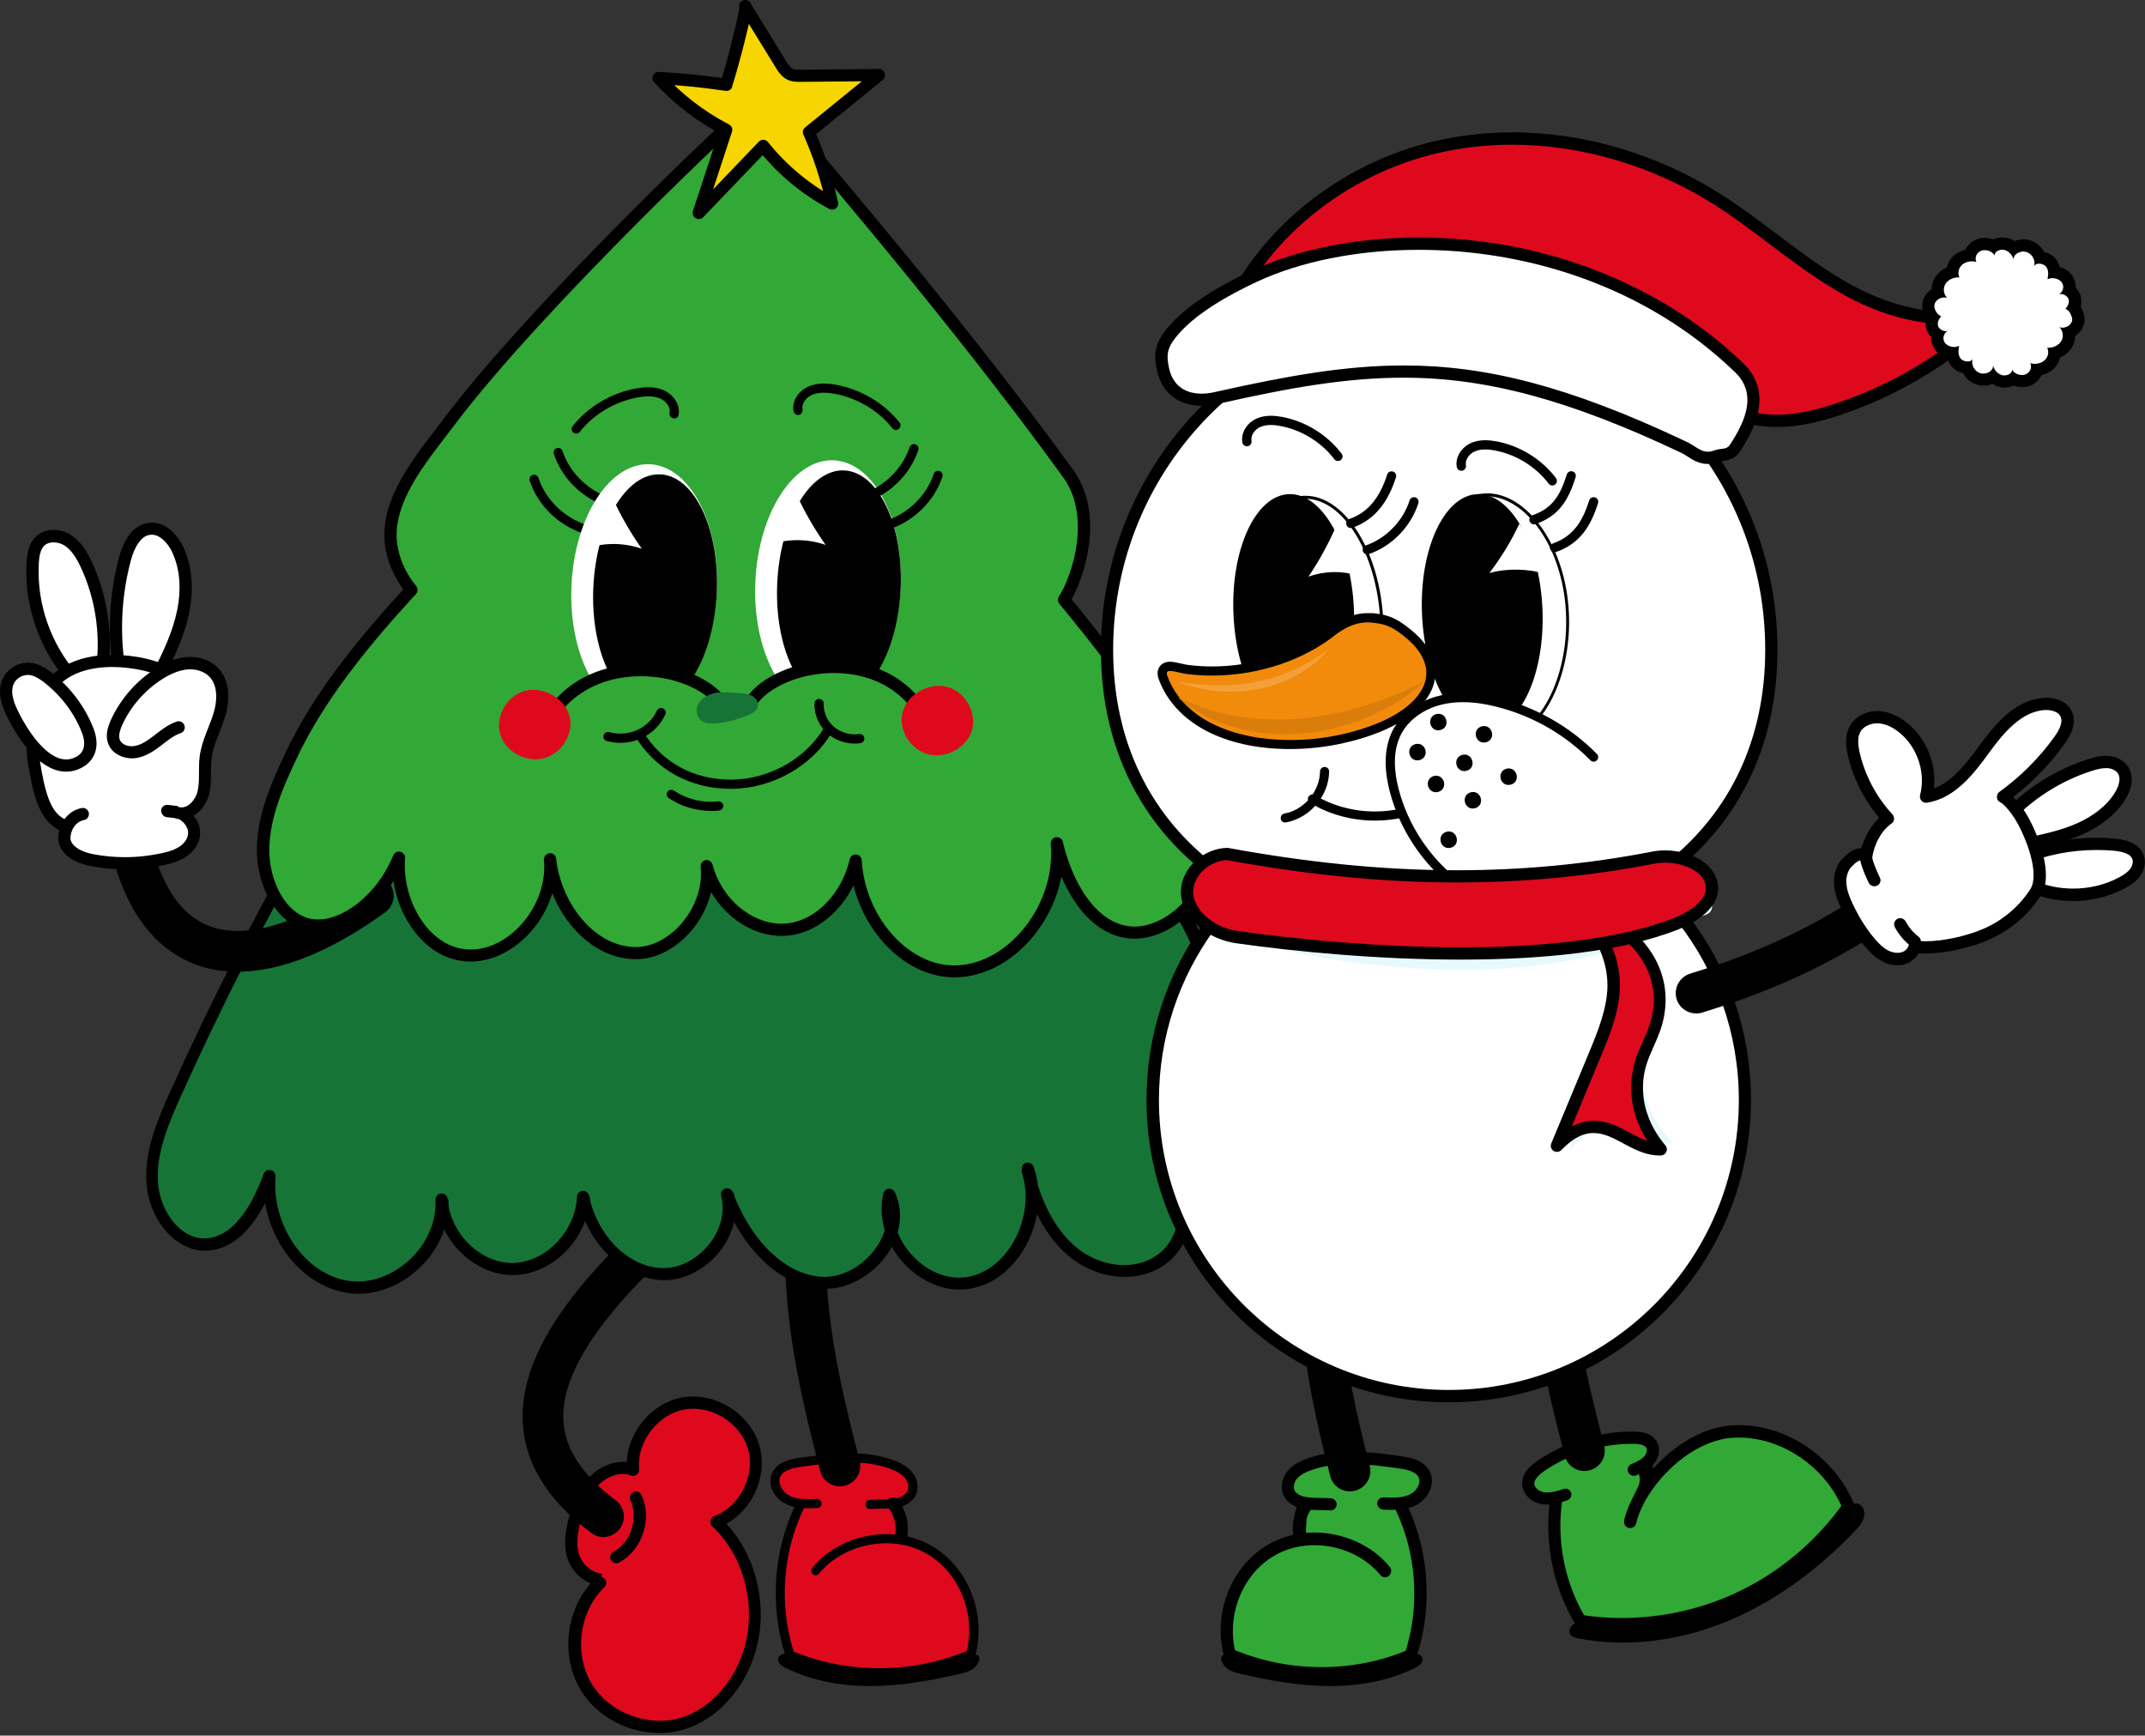 <?xml version="1.0" encoding="UTF-8"?>
<!DOCTYPE svg PUBLIC '-//W3C//DTD SVG 1.0//EN'
          'http://www.w3.org/TR/2001/REC-SVG-20010904/DTD/svg10.dtd'>
<svg height="161.8" preserveAspectRatio="xMidYMid meet" version="1.0" viewBox="0.0 0.0 200.0 161.8" width="200.0" xmlns="http://www.w3.org/2000/svg" xmlns:xlink="http://www.w3.org/1999/xlink" zoomAndPan="magnify"
><rect x="0.0" y="0.0" width="200.0" height="161.8" fill="#333333" stroke="none"/><g
  ><g
    ><path d="M60.68,139.55c0.19-1.25-0.9-2.46-2.15-2.65s-2.52,0.45-3.35,1.41c-0.83,0.96-1.28,2.18-1.6,3.4 c-0.33,1.25-0.53,2.64,0.03,3.81c0.44,0.92,1.35,1.61,2.35,1.78s2.09-0.18,2.81-0.9" fill="#DF091D"
    /></g
    ><g
    ><path d="M61.25,139.63c0.02-0.12,0.03-0.25,0.03-0.37c0-0.75-0.33-1.42-0.81-1.94c-0.48-0.51-1.13-0.88-1.85-1 c-0.18-0.03-0.36-0.04-0.54-0.04c-0.65,0-1.28,0.18-1.85,0.47c-0.57,0.29-1.07,0.7-1.48,1.17c-0.92,1.06-1.39,2.38-1.72,3.63 c-0.18,0.71-0.34,1.48-0.34,2.26c0,0.65,0.11,1.31,0.41,1.94c0.53,1.1,1.58,1.89,2.77,2.09c0.2,0.03,0.4,0.05,0.61,0.05 c1,0,1.99-0.4,2.7-1.12c0.22-0.22,0.22-0.59,0-0.81c-0.22-0.22-0.59-0.22-0.81,0c-0.48,0.49-1.19,0.78-1.89,0.78 c-0.14,0-0.28-0.01-0.42-0.03c-0.82-0.13-1.58-0.71-1.93-1.46c-0.21-0.44-0.3-0.92-0.3-1.45c0-0.63,0.13-1.31,0.3-1.97 c0.31-1.19,0.74-2.33,1.48-3.18c0.32-0.37,0.71-0.68,1.14-0.9c0.43-0.22,0.88-0.34,1.33-0.34c0.12,0,0.24,0.01,0.36,0.03 c0.44,0.07,0.88,0.31,1.19,0.65c0.32,0.34,0.5,0.76,0.5,1.16c0,0.07,0,0.13-0.01,0.2c-0.05,0.31,0.17,0.6,0.48,0.65 C60.91,140.16,61.2,139.94,61.25,139.63z"
    /></g
    ><g
    ><path d="M55.91,147.56c-2.57,2.46-3.11,6.77-1.23,9.79c1.89,3.02,6,4.43,9.34,3.19c1.95-0.72,3.55-2.2,4.65-3.96 c2.81-4.51,2.07-10.92-1.91-14.7c2.65-1.01,4.26-4.19,3.5-6.92c-0.76-2.73-3.78-4.62-6.58-4.11c-2.79,0.51-4.95,3.35-4.69,6.18" fill="#DF091D"
    /></g
    ><g
    ><path d="M55.52,147.15c-1.67,1.6-2.53,3.88-2.53,6.14c0,1.52,0.39,3.05,1.21,4.36c1.55,2.47,4.41,3.9,7.27,3.91 c0.93,0,1.86-0.15,2.75-0.48c2.09-0.77,3.78-2.35,4.93-4.2c1.19-1.92,1.78-4.15,1.78-6.38c0-3.31-1.27-6.66-3.77-9.03l-0.39,0.41 l0.2,0.53c1.23-0.47,2.24-1.34,2.95-2.41c0.71-1.07,1.11-2.34,1.11-3.63c0-0.52-0.07-1.05-0.21-1.56c-0.38-1.35-1.25-2.5-2.35-3.32 c-1.11-0.81-2.46-1.3-3.84-1.3c-0.34,0-0.69,0.03-1.03,0.09c-1.47,0.27-2.76,1.11-3.68,2.24c-0.92,1.13-1.49,2.56-1.49,4.04 c0,0.17,0.01,0.34,0.02,0.51c0.03,0.31,0.31,0.55,0.62,0.52s0.55-0.31,0.52-0.62c-0.01-0.14-0.02-0.27-0.02-0.41 c0-1.18,0.46-2.37,1.24-3.32c0.77-0.94,1.84-1.63,3.01-1.84c0.27-0.05,0.55-0.07,0.83-0.07c1.12,0,2.25,0.4,3.17,1.08 c0.92,0.68,1.63,1.63,1.93,2.7c0.11,0.41,0.17,0.83,0.17,1.26c0,1.05-0.34,2.11-0.92,3c-0.59,0.89-1.42,1.6-2.4,1.97 c-0.18,0.07-0.32,0.23-0.36,0.42c-0.04,0.19,0.02,0.39,0.17,0.53c2.25,2.14,3.42,5.18,3.42,8.21c0,2.04-0.53,4.06-1.6,5.78 c-1.04,1.67-2.56,3.07-4.36,3.73c-0.75,0.28-1.55,0.41-2.35,0.41c-2.48,0-5-1.28-6.3-3.37c-0.7-1.11-1.04-2.43-1.04-3.76 c0-1.98,0.76-3.97,2.17-5.32c0.23-0.22,0.24-0.58,0.02-0.81C56.11,146.94,55.75,146.93,55.52,147.15L55.52,147.15z"
    /></g
    ><g
    ><path d="M57.46,145.17c1.89-1.02,2.75-3.61,1.83-5.56" fill="#DF091D"
    /></g
    ><g
    ><path d="M57.73,145.67c0.79-0.43,1.42-1.09,1.84-1.85c0.43-0.76,0.66-1.63,0.66-2.51c0-0.66-0.13-1.33-0.42-1.94 c-0.13-0.29-0.47-0.41-0.76-0.27s-0.41,0.47-0.27,0.76c0.21,0.45,0.31,0.95,0.31,1.46c0,0.67-0.18,1.36-0.51,1.95 c-0.33,0.59-0.81,1.09-1.39,1.4c-0.28,0.15-0.38,0.5-0.23,0.77C57.1,145.72,57.45,145.82,57.73,145.67z"
    /></g
    ><g
    ><path d="M76.04,146.43c2.4-2.91,6.9-3.85,10.26-2.13c3.36,1.72,5.24,5.91,4.22,9.91 c-5.33,2.29-11.59,2.32-16.87,0.07c-1.5-4.57-1.13-9.72,1-14.03c0.86-1.74,2.95-2.58,4.88-2.53c0.45,0.01,0.9,0.07,1.31,0.25 c0.41,0.19,1.14,0.11,1.44,0.43c1.6,1.7,1.73,2.63,1.71,4.96" fill="#DF091D"
    /></g
    ><g
    ><path d="M76.37,146.7c1.49-1.82,3.88-2.83,6.25-2.83c1.21,0,2.41,0.26,3.48,0.81c2.58,1.32,4.27,4.22,4.27,7.31 c0,0.7-0.09,1.4-0.26,2.11l0.41,0.11l-0.17-0.39c-2.64,1.13-5.52,1.7-8.38,1.7c-2.8,0-5.59-0.54-8.15-1.63l-0.17,0.39l0.41-0.13 c-0.59-1.81-0.89-3.72-0.89-5.62c0-2.79,0.63-5.58,1.87-8.08c0.37-0.74,1-1.32,1.77-1.7c0.77-0.39,1.68-0.59,2.56-0.59 c0.06,0,0.11,0,0.17,0c0.42,0.01,0.82,0.07,1.15,0.22c0.31,0.14,0.61,0.15,0.87,0.2c0.13,0.02,0.24,0.04,0.31,0.07 c0.08,0.03,0.12,0.06,0.13,0.07c0.74,0.79,1.12,1.36,1.33,1.97c0.21,0.61,0.27,1.31,0.27,2.33c0,0.11,0,0.23,0,0.35 c0,0.24,0.19,0.43,0.42,0.43c0.24,0,0.43-0.19,0.43-0.42c0-0.12,0-0.24,0-0.36c0-1.05-0.05-1.85-0.31-2.62 c-0.27-0.77-0.74-1.45-1.52-2.28c-0.14-0.15-0.31-0.23-0.47-0.29c-0.24-0.08-0.47-0.11-0.67-0.14c-0.2-0.03-0.37-0.06-0.44-0.1 c-0.49-0.22-1-0.28-1.48-0.29c-0.06,0-0.13,0-0.19,0c-1.01,0-2.04,0.22-2.94,0.68c-0.9,0.45-1.68,1.15-2.15,2.09 c-1.3,2.62-1.95,5.54-1.95,8.46c0,2,0.31,3.99,0.93,5.89c0.04,0.12,0.12,0.21,0.24,0.26c2.67,1.14,5.57,1.7,8.48,1.7 c2.98,0,5.97-0.59,8.72-1.77c0.12-0.05,0.21-0.16,0.25-0.29c0.2-0.77,0.29-1.55,0.29-2.32c0-3.4-1.83-6.59-4.73-8.08 c-1.2-0.61-2.54-0.9-3.87-0.9c-2.61,0-5.23,1.11-6.91,3.14c-0.15,0.18-0.12,0.45,0.06,0.6C75.95,146.91,76.22,146.88,76.37,146.7z"
    /></g
    ><g
    ><path d="M76.18,140.17c-0.95,0.04-1.94,0.07-2.78-0.36c-0.84-0.43-1.43-1.5-1.01-2.35c0.39-0.79,1.4-1,2.28-1.13 c2.83-0.4,5.8-0.78,8.49,0.2c0.63,0.23,1.27,0.56,1.65,1.12s0.44,1.39-0.04,1.87c-0.88,0.9-2.35,0.63-3.65,0.73" fill="#DF091D"
    /></g
    ><g
    ><path d="M76.16,139.74c-0.26,0.01-0.52,0.02-0.78,0.02c-0.66,0-1.28-0.07-1.79-0.34c-0.25-0.13-0.49-0.35-0.66-0.6 c-0.17-0.25-0.26-0.53-0.26-0.77c0-0.15,0.03-0.28,0.09-0.41c0.14-0.27,0.38-0.46,0.74-0.61c0.35-0.14,0.79-0.23,1.22-0.29 c1.5-0.21,3.03-0.41,4.51-0.41c1.31,0,2.57,0.16,3.77,0.6c0.6,0.22,1.15,0.52,1.45,0.96c0.14,0.2,0.23,0.48,0.23,0.73 c0,0.25-0.08,0.46-0.22,0.6c-0.17,0.17-0.37,0.29-0.6,0.38c-0.35,0.13-0.79,0.17-1.26,0.19c-0.48,0.02-0.99,0-1.51,0.04 c-0.24,0.02-0.41,0.22-0.39,0.46s0.22,0.41,0.46,0.39c0.61-0.05,1.3-0.01,1.99-0.07c0.34-0.03,0.69-0.09,1.02-0.21 c0.33-0.12,0.65-0.31,0.92-0.58c0.33-0.33,0.46-0.78,0.46-1.2c0-0.43-0.13-0.86-0.38-1.21c-0.47-0.67-1.19-1.03-1.86-1.28 c-1.32-0.48-2.69-0.65-4.06-0.65c-1.56,0-3.12,0.21-4.63,0.42c-0.45,0.06-0.95,0.15-1.42,0.34c-0.47,0.19-0.92,0.5-1.18,1.02 c-0.13,0.26-0.19,0.53-0.19,0.79c0,0.45,0.16,0.88,0.4,1.25c0.25,0.37,0.58,0.68,0.98,0.88c0.7,0.36,1.46,0.43,2.18,0.43 c0.28,0,0.55-0.01,0.81-0.02c0.24-0.01,0.42-0.21,0.41-0.45C76.6,139.91,76.4,139.73,76.16,139.74z"
    /></g
    ><g
    ><path d="M83.25,140.16c0.76,0.97,0.95,1.99,0.76,3.21" fill="#F88E2C"
    /></g
    ><g
    ><path d="M82.8,140.52c0.51,0.66,0.7,1.27,0.71,2.03c0,0.23-0.02,0.48-0.06,0.74c-0.05,0.31,0.17,0.6,0.48,0.65 c0.31,0.05,0.6-0.17,0.65-0.48c0.05-0.31,0.07-0.61,0.07-0.91c0-0.98-0.29-1.9-0.95-2.73c-0.19-0.25-0.55-0.29-0.8-0.1 C82.65,139.91,82.61,140.27,82.8,140.52z"
    /></g
    ><g
    ><path d="M90.43,154.34c0.23-0.09,0.54-0.15,0.75-0.01c0.38,0.25-0.05,0.92-0.41,1.21c-0.36,0.28-0.82,0.4-1.26,0.5 c-2.71,0.63-5.46,1.13-8.24,1.14c-2.78,0.02-5.6-0.47-8.08-1.72c-0.33-0.17-0.7-0.44-0.65-0.81c0.04-0.28,0.34-0.47,0.62-0.48 c0.28-0.02,0.56,0.1,0.82,0.2C79.27,156.47,85.36,156.36,90.43,154.34z"
    /></g
    ><g
    ><path d="M151.99,141.91c0.76-3.4,4.94-8.11,9.48-8.43s9.11,2.69,10.88,6.98c-2.75,3.91-6.61,7.04-11.02,8.9 s-9.33,2.48-13.98,1.76c-2.01-3.37-2.82-7.45-2.25-11.33c0.23-1.54,1.42-3.08,2.88-3.62c0.68-0.25,1.41-0.33,2.14-0.38 c0.56-0.04,1.12-0.07,1.67,0.06c0.54,0.13,1.07,0.42,1.36,0.9c0.37,0.61,0.43,1.43,0.13,2.08 C152.75,139.99,152.3,140.64,151.99,141.91z" fill="#32A836"
    /></g
    ><g
    ><path d="M151.99,141.91l0.56,0.12c0.17-0.77,0.55-1.65,1.09-2.53c0.81-1.32,2-2.64,3.37-3.65c1.38-1.01,2.94-1.7,4.5-1.81 c0.21-0.02,0.42-0.02,0.63-0.02c2.02,0,4.05,0.69,5.76,1.87c1.72,1.18,3.12,2.85,3.92,4.78l0.53-0.22l-0.47-0.33 c-2.69,3.82-6.47,6.88-10.77,8.71c-3.13,1.33-6.54,2.01-9.91,2.01c-1.26,0-2.52-0.1-3.76-0.29l-0.09,0.56l0.49-0.29 c-1.54-2.57-2.35-5.58-2.35-8.58c0-0.79,0.06-1.59,0.17-2.38c0.1-0.66,0.41-1.34,0.86-1.92c0.45-0.57,1.04-1.03,1.65-1.25 c0.59-0.22,1.27-0.29,1.98-0.34c0.24-0.02,0.48-0.03,0.71-0.03c0.28,0,0.55,0.02,0.79,0.08c0.22,0.05,0.43,0.13,0.6,0.24 c0.17,0.11,0.31,0.24,0.4,0.4c0.15,0.25,0.24,0.57,0.24,0.88c0,0.24-0.05,0.47-0.14,0.66c-0.26,0.56-0.5,1-0.73,1.49 c-0.23,0.49-0.43,1.01-0.6,1.69L151.99,141.91l0.56,0.12L151.99,141.91l0.55,0.14c0.15-0.6,0.32-1.03,0.53-1.48 c0.21-0.44,0.45-0.9,0.73-1.5c0.17-0.36,0.24-0.75,0.24-1.14c0-0.52-0.13-1.03-0.4-1.48c-0.2-0.33-0.47-0.58-0.77-0.77 c-0.3-0.19-0.62-0.32-0.95-0.39c-0.36-0.08-0.71-0.11-1.05-0.11c-0.27,0-0.54,0.02-0.79,0.03c-0.74,0.05-1.52,0.13-2.29,0.41 c-0.85,0.31-1.59,0.9-2.16,1.61c-0.57,0.72-0.96,1.57-1.09,2.46c-0.12,0.84-0.18,1.69-0.18,2.54c0,3.21,0.87,6.41,2.51,9.17 c0.09,0.15,0.24,0.25,0.4,0.27c1.3,0.2,2.62,0.3,3.94,0.3c3.52,0,7.08-0.71,10.35-2.1c4.5-1.91,8.45-5.1,11.26-9.1 c0.11-0.16,0.13-0.37,0.06-0.55c-0.89-2.15-2.44-3.99-4.32-5.29c-1.89-1.3-4.13-2.07-6.41-2.07c-0.24,0-0.48,0.01-0.72,0.03 c-2.45,0.18-4.73,1.52-6.51,3.22c-0.89,0.86-1.65,1.81-2.25,2.77c-0.6,0.97-1.03,1.95-1.23,2.88c-0.07,0.31,0.12,0.61,0.43,0.68 c0.31,0.07,0.61-0.12,0.68-0.42L151.99,141.91z"
    /></g
    ><g
    ><path d="M153.37,136.25c0.14,0.48,0.29,0.95,0.43,1.43" fill="#F88E2C"
    /></g
    ><g
    ><path d="M152.82,136.42c0.14,0.48,0.29,0.95,0.43,1.43c0.09,0.3,0.41,0.47,0.71,0.38s0.47-0.41,0.38-0.71 c-0.14-0.48-0.29-0.95-0.43-1.43c-0.09-0.3-0.41-0.47-0.71-0.38C152.9,135.8,152.73,136.12,152.82,136.42z"
    /></g
    ><g
    ><path d="M145.95,139.35c-0.66,0.22-1.36,0.44-2.05,0.34c-0.69-0.1-1.38-0.62-1.41-1.32 c-0.03-0.72,0.59-1.29,1.18-1.69c2.52-1.72,5.58-2.65,8.64-2.63c0.63,0.01,1.37,0.11,1.68,0.66c0.27,0.47,0.09,1.09-0.28,1.49 s-0.88,0.62-1.38,0.83" fill="#32A836"
    /></g
    ><g
    ><path d="M145.78,138.81c-0.55,0.18-1.07,0.34-1.52,0.33c-0.09,0-0.18-0.01-0.27-0.02c-0.23-0.03-0.48-0.15-0.66-0.3 c-0.17-0.16-0.26-0.32-0.27-0.49l0-0.03c0-0.17,0.07-0.36,0.25-0.57c0.17-0.21,0.43-0.42,0.69-0.6c2.39-1.63,5.29-2.53,8.18-2.53 l0.13,0c0.29,0,0.58,0.03,0.79,0.1c0.11,0.03,0.19,0.08,0.26,0.12c0.06,0.05,0.11,0.09,0.14,0.15c0.03,0.06,0.05,0.13,0.05,0.22 c0,0.18-0.1,0.44-0.26,0.6c-0.25,0.28-0.69,0.49-1.18,0.7c-0.29,0.12-0.42,0.46-0.3,0.75c0.12,0.29,0.46,0.42,0.75,0.3 c0.5-0.22,1.09-0.46,1.57-0.97c0.33-0.37,0.56-0.85,0.56-1.38c0-0.26-0.06-0.53-0.2-0.78c-0.12-0.21-0.29-0.39-0.47-0.52 c-0.27-0.19-0.57-0.29-0.86-0.35c-0.29-0.06-0.58-0.08-0.84-0.08c-0.05,0-0.09,0-0.14,0c-3.13,0-6.24,0.96-8.83,2.73 c-0.31,0.22-0.65,0.48-0.93,0.81c-0.28,0.33-0.5,0.77-0.5,1.29l0,0.08c0.03,0.53,0.3,0.98,0.65,1.29c0.35,0.31,0.79,0.51,1.25,0.57 c0.15,0.02,0.29,0.03,0.43,0.03c0.7,0,1.32-0.21,1.87-0.39c0.3-0.1,0.46-0.42,0.36-0.72S146.08,138.71,145.78,138.81z"
    /></g
    ><g
    ><path d="M172.35,140.73c0.01-0.47,0.68-0.72,1.07-0.46c0.4,0.26,0.49,0.83,0.35,1.28c-0.14,0.45-0.48,0.82-0.8,1.16 c-3.32,3.48-7.24,6.45-11.67,8.33s-9.4,2.61-14.13,1.7c-0.29-0.06-0.62-0.14-0.77-0.4c-0.21-0.35,0.06-0.83,0.43-0.99 s0.8-0.12,1.21-0.07C157.29,152.27,166.94,148.08,172.35,140.73z"
    /></g
    ><g
    ><path d="M129.14,146.43c-2.4-2.91-6.9-3.85-10.26-2.13s-5.24,5.91-4.22,9.91c5.33,2.29,11.59,2.32,16.87,0.07 c1.5-4.57,1.13-9.72-1-14.03c-0.86-1.74-2.95-2.58-4.88-2.53c-0.45,0.01-0.9,0.07-1.31,0.25c-0.41,0.19-1.14,0.11-1.44,0.43 c-1.6,1.7-1.73,2.63-1.71,4.96" fill="#32A836"
    /></g
    ><g
    ><path d="M129.58,146.07c-1.71-2.08-4.38-3.19-7.02-3.2c-1.35,0-2.71,0.3-3.94,0.92c-2.95,1.51-4.81,4.75-4.81,8.2 c0,0.78,0.1,1.57,0.3,2.35c0.04,0.17,0.16,0.31,0.33,0.38c2.77,1.19,5.78,1.79,8.78,1.79c2.93,0,5.85-0.57,8.54-1.71 c0.15-0.06,0.27-0.19,0.32-0.35c0.63-1.91,0.94-3.92,0.94-5.93c0-2.94-0.66-5.88-1.97-8.52c-0.48-0.97-1.29-1.69-2.21-2.15 c-0.93-0.47-1.98-0.69-3.01-0.69c-0.06,0-0.13,0-0.19,0c-0.48,0.01-1.02,0.07-1.53,0.31c-0.03,0.01-0.11,0.04-0.22,0.06 c-0.17,0.03-0.39,0.05-0.63,0.11c-0.24,0.06-0.52,0.14-0.77,0.4c-0.78,0.83-1.27,1.54-1.55,2.33c-0.27,0.79-0.32,1.61-0.32,2.66 c0,0.12,0,0.24,0,0.36c0,0.32,0.26,0.57,0.58,0.57c0.32,0,0.57-0.26,0.57-0.58c0-0.12,0-0.24,0-0.35c0-1.02,0.05-1.7,0.26-2.29 c0.2-0.59,0.57-1.14,1.3-1.92l-0.02-0.01l0.01,0.02l0,0l-0.02-0.01l0.01,0.02c0,0,0.04-0.03,0.11-0.05 c0.11-0.03,0.29-0.06,0.49-0.09c0.2-0.03,0.42-0.06,0.67-0.17c0.3-0.14,0.68-0.19,1.09-0.2c0.05,0,0.11,0,0.16,0 c0.86,0,1.75,0.19,2.49,0.57c0.75,0.38,1.35,0.93,1.7,1.64c1.23,2.48,1.85,5.25,1.85,8.02c0,1.89-0.29,3.78-0.88,5.58l0.54,0.18 l-0.22-0.52c-2.54,1.08-5.31,1.62-8.09,1.62c-2.85,0-5.71-0.57-8.33-1.69l-0.23,0.52l0.55-0.14c-0.18-0.69-0.26-1.38-0.26-2.07 c0-3.04,1.66-5.9,4.19-7.19c1.05-0.54,2.23-0.8,3.42-0.8c2.33,0,4.68,1,6.14,2.78c0.2,0.24,0.56,0.28,0.8,0.08 C129.75,146.67,129.78,146.31,129.58,146.07z"
    /></g
    ><g
    ><path d="M129.01,140.17c0.95,0.04,1.94,0.07,2.78-0.36c0.84-0.43,1.43-1.5,1.01-2.35c-0.39-0.79-1.4-1-2.28-1.13 c-2.83-0.4-5.8-0.78-8.49,0.2c-0.63,0.23-1.27,0.56-1.65,1.12s-0.44,1.39,0.04,1.87c0.88,0.9,2.35,0.63,3.65,0.73" fill="#32A836"
    /></g
    ><g
    ><path d="M128.98,140.74c0.26,0.01,0.54,0.02,0.82,0.02c0.73,0,1.51-0.07,2.25-0.45c0.42-0.22,0.77-0.54,1.03-0.93 c0.26-0.39,0.43-0.84,0.43-1.33c0-0.29-0.06-0.58-0.2-0.86c-0.14-0.28-0.33-0.5-0.55-0.68c-0.33-0.27-0.7-0.43-1.07-0.54 c-0.37-0.11-0.74-0.17-1.08-0.22c-1.51-0.21-3.08-0.42-4.65-0.42c-1.38,0-2.77,0.17-4.11,0.66c-0.34,0.13-0.69,0.28-1.03,0.49 c-0.33,0.21-0.65,0.48-0.9,0.84c-0.26,0.38-0.4,0.83-0.4,1.29c0,0.45,0.15,0.93,0.5,1.3c0.29,0.29,0.62,0.49,0.97,0.61 c0.52,0.19,1.06,0.23,1.57,0.25c0.52,0.02,1.02,0,1.46,0.04c0.31,0.02,0.59-0.21,0.61-0.52s-0.21-0.59-0.52-0.61 c-0.7-0.05-1.39-0.01-1.97-0.07c-0.29-0.03-0.55-0.07-0.77-0.15c-0.22-0.08-0.39-0.19-0.55-0.34c-0.11-0.11-0.18-0.28-0.18-0.5 c0-0.22,0.08-0.47,0.2-0.65c0.14-0.2,0.33-0.37,0.57-0.52c0.24-0.15,0.52-0.28,0.81-0.38c1.18-0.43,2.43-0.59,3.72-0.59 c1.47,0,2.99,0.2,4.49,0.41c0.42,0.06,0.85,0.14,1.18,0.28c0.17,0.07,0.31,0.15,0.41,0.24c0.11,0.09,0.19,0.19,0.25,0.3 c0.05,0.11,0.08,0.22,0.08,0.35c0,0.21-0.08,0.46-0.24,0.69c-0.15,0.23-0.38,0.43-0.61,0.55c-0.48,0.25-1.07,0.32-1.73,0.32 c-0.25,0-0.51-0.01-0.77-0.02c-0.31-0.01-0.58,0.23-0.59,0.55C128.42,140.46,128.67,140.72,128.98,140.74z"
    /></g
    ><g
    ><path d="M121.94,140.16c-0.76,0.97-0.95,1.99-0.76,3.21" fill="#F88E2C"
    /></g
    ><g
    ><path d="M121.49,139.81c-0.66,0.83-0.96,1.76-0.95,2.73c0,0.3,0.03,0.6,0.07,0.91c0.05,0.31,0.34,0.53,0.65,0.48 c0.31-0.05,0.53-0.34,0.48-0.65c-0.04-0.26-0.06-0.51-0.06-0.74c0-0.76,0.2-1.37,0.71-2.03c0.19-0.25,0.15-0.61-0.1-0.8 C122.04,139.52,121.68,139.56,121.49,139.81z"
    /></g
    ><g
    ><path d="M114.75,154.34c-0.23-0.09-0.54-0.15-0.75-0.01c-0.38,0.25,0.05,0.92,0.41,1.21c0.36,0.28,0.82,0.4,1.26,0.5 c2.71,0.63,5.46,1.13,8.24,1.14c2.78,0.02,5.6-0.47,8.08-1.72c0.33-0.17,0.7-0.44,0.65-0.81c-0.04-0.28-0.34-0.47-0.62-0.48 c-0.28-0.02-0.56,0.1-0.82,0.2C125.92,156.47,119.83,156.36,114.75,154.34z"
    /></g
    ><g
    ><path d="M73.38,110.38c-0.14,1.96-0.21,3.78-0.21,5.52c0,3.71,0.31,7.04,0.88,10.43c0.57,3.39,1.39,6.83,2.42,10.81 c0.26,1.02,1.3,1.63,2.32,1.36c1.02-0.26,1.63-1.3,1.36-2.32c-1.02-3.94-1.81-7.27-2.35-10.48c-0.54-3.21-0.82-6.3-0.83-9.8 c0-1.64,0.06-3.38,0.2-5.25c0.07-1.05-0.71-1.96-1.76-2.03C74.37,108.54,73.46,109.33,73.38,110.38z"
    /></g
    ><g
    ><path d="M60.41,113.43c-3.44,3.17-6.3,6.24-8.35,9.3c-1.03,1.53-1.85,3.06-2.43,4.61c-0.58,1.55-0.9,3.12-0.9,4.69 c0,1.99,0.53,3.96,1.61,5.79c1.08,1.83,2.68,3.52,4.79,5.09c0.84,0.63,2.03,0.46,2.66-0.39c0.63-0.84,0.46-2.03-0.39-2.66 c-1.81-1.35-3.03-2.69-3.79-3.98c-0.76-1.29-1.08-2.53-1.09-3.86c0-1.05,0.22-2.16,0.66-3.36c0.67-1.8,1.86-3.77,3.53-5.86 c1.66-2.09,3.79-4.29,6.27-6.58c0.77-0.71,0.82-1.92,0.11-2.69C62.39,112.77,61.19,112.72,60.41,113.43z"
    /></g
    ><g
    ><path d="M142.8,108.95c-0.14,1.96-0.21,3.78-0.21,5.52c0,3.71,0.31,7.04,0.88,10.43c0.57,3.39,1.39,6.83,2.42,10.81 c0.26,1.02,1.3,1.63,2.32,1.36c1.02-0.26,1.63-1.3,1.36-2.32c-1.02-3.94-1.81-7.27-2.35-10.48c-0.54-3.21-0.82-6.3-0.83-9.8 c0-1.64,0.06-3.38,0.2-5.25c0.07-1.05-0.71-1.96-1.76-2.03C143.79,107.11,142.88,107.9,142.8,108.95z"
    /></g
    ><g
    ><path d="M121.41,111.33c-0.17,2.43-0.26,4.64-0.26,6.72c0,3.33,0.23,6.35,0.71,9.47c0.48,3.12,1.2,6.34,2.17,10.09 c0.26,1.02,1.3,1.63,2.32,1.36s1.63-1.3,1.36-2.32c-0.96-3.69-1.64-6.77-2.09-9.71c-0.45-2.94-0.66-5.74-0.67-8.9 c0-1.97,0.08-4.09,0.25-6.45c0.07-1.05-0.71-1.96-1.76-2.03C122.39,109.49,121.48,110.28,121.41,111.33z"
    /></g
    ><g
    ><path d="M29.32,76.7c-4.74,8.23-9.09,16.72-13,25.43c-1.16,2.58-2.31,5.33-2.11,8.18c0.2,2.85,2.26,5.75,4.95,5.71 c3.01-0.05,4.92-3.4,6-6.39c-0.41,4.71,2.82,9.61,7.22,10.32c4.4,0.71,9.07-3.41,8.83-8.13c0.24,3.53,3.35,6.54,6.68,6.48 c3.33-0.06,6.36-3.19,6.51-6.73c0.73,3.73,3.74,7.07,7.33,7.2c3.59,0.13,7.05-3.77,6.09-7.44c1.49,4.02,4.54,7.82,8.59,8.24 c4.05,0.42,8.26-4.29,6.46-8.16c-1.02,4.43,3.39,9.01,7.6,8.16c4.22-0.85,6.84-6.35,5.31-10.6c0.68,3.03,2.04,6.01,4.39,7.87 c2.35,1.86,5.82,2.32,8.21,0.52c2.4-1.81,2.96-6.07,0.71-8.08c1.07,2.41,2.25,4.93,4.32,6.43c2.07,1.5,5.33,1.51,6.76-0.69 c1.33-2.04,0.55-4.82-0.36-7.1c-4.66-11.58-8.86-25.67-17.83-33.9c-1.19-1.09-0.66,0.74-2.14,0.19c-1.6-0.6-8.11,0.23-9.81,0.29 C69.66,75.22,49.27,75.96,29.32,76.7z" fill="#167437"
    /></g
    ><g
    ><path d="M29.32,76.7l-0.49-0.28c-4.75,8.25-9.1,16.76-13.02,25.48c-1.07,2.39-2.18,4.98-2.18,7.74c0,0.23,0.01,0.47,0.03,0.71 c0.11,1.54,0.71,3.06,1.65,4.23c0.47,0.59,1.04,1.08,1.68,1.44c0.64,0.36,1.37,0.57,2.13,0.57l0.07,0 c0.86-0.01,1.65-0.27,2.34-0.68c1.04-0.62,1.87-1.58,2.56-2.66c0.68-1.08,1.22-2.29,1.64-3.43l-0.54-0.19l-0.57-0.05 c-0.03,0.29-0.04,0.58-0.04,0.87c0,2.36,0.82,4.67,2.19,6.51c1.37,1.83,3.3,3.19,5.55,3.56c0.37,0.06,0.73,0.09,1.1,0.09 c2.16,0,4.24-0.98,5.8-2.51c1.56-1.53,2.6-3.63,2.6-5.91c0-0.13,0-0.26-0.01-0.39l-0.57,0.03l-0.57,0.04 c0.13,1.9,1.02,3.64,2.32,4.91c1.29,1.27,3.01,2.09,4.83,2.09l0.11,0h0c1.84-0.04,3.56-0.91,4.85-2.23 c1.28-1.32,2.14-3.11,2.23-5.04l-0.57-0.03l-0.56,0.11c0.39,1.98,1.37,3.84,2.75,5.24c1.37,1.4,3.15,2.35,5.12,2.42 c0.06,0,0.13,0,0.19,0c1.74,0,3.39-0.83,4.62-2.06c1.22-1.24,2.03-2.91,2.04-4.69c0-0.47-0.06-0.94-0.18-1.42l-0.55,0.14l-0.53,0.2 c0.77,2.07,1.94,4.09,3.46,5.67c1.52,1.57,3.41,2.72,5.6,2.94c0.19,0.02,0.38,0.03,0.57,0.03c1.79,0,3.51-0.85,4.8-2.1 c1.28-1.26,2.15-2.95,2.15-4.72c0-0.73-0.15-1.47-0.48-2.18c-0.1-0.22-0.33-0.35-0.58-0.33c-0.24,0.03-0.44,0.2-0.5,0.44 c-0.11,0.48-0.16,0.97-0.16,1.45c0,1.98,0.89,3.85,2.23,5.22c1.34,1.38,3.15,2.29,5.06,2.29c0.38,0,0.76-0.04,1.14-0.11 c1.87-0.38,3.42-1.57,4.5-3.13c1.08-1.56,1.7-3.49,1.71-5.43c0-0.94-0.15-1.89-0.47-2.79c-0.1-0.28-0.41-0.44-0.7-0.36 c-0.29,0.08-0.46,0.38-0.4,0.67c0.7,3.1,2.09,6.21,4.59,8.19c1.43,1.13,3.23,1.78,5.02,1.78c1.37,0,2.74-0.39,3.89-1.26 c0.77-0.58,1.35-1.37,1.75-2.25c0.4-0.88,0.6-1.84,0.6-2.8c0-0.73-0.12-1.45-0.38-2.12c-0.26-0.67-0.66-1.29-1.22-1.79 c-0.2-0.18-0.5-0.19-0.72-0.04s-0.29,0.45-0.19,0.69c0.54,1.21,1.11,2.46,1.82,3.62c0.71,1.16,1.57,2.23,2.69,3.04 c1.05,0.75,2.33,1.16,3.6,1.16c0.77,0,1.53-0.15,2.22-0.48c0.69-0.33,1.31-0.84,1.76-1.53c0.58-0.9,0.81-1.91,0.8-2.92 c0-1.62-0.54-3.27-1.12-4.7c-2.32-5.77-4.54-12.2-7.31-18.23c-2.77-6.03-6.09-11.68-10.66-15.87c-0.16-0.15-0.31-0.26-0.46-0.35 c-0.15-0.09-0.33-0.15-0.53-0.15c-0.13,0-0.26,0.03-0.37,0.08c-0.19,0.09-0.29,0.21-0.36,0.29c-0.11,0.13-0.17,0.21-0.2,0.24 l-0.03,0.02l-0.06,0.01c-0.05,0-0.15-0.01-0.31-0.07c-0.29-0.11-0.62-0.16-1.01-0.2c-0.39-0.04-0.82-0.05-1.3-0.05 c-1.33,0-2.95,0.12-4.4,0.24c-1.45,0.12-2.74,0.25-3.32,0.27c-20.39,0.73-40.78,1.47-60.73,2.21c-0.2,0.01-0.38,0.12-0.47,0.29 L29.32,76.7l0.02,0.57c19.95-0.74,40.34-1.48,60.73-2.21c0.67-0.02,1.93-0.15,3.38-0.27c1.44-0.12,3.04-0.23,4.3-0.23 c0.45,0,0.86,0.01,1.19,0.05c0.33,0.03,0.59,0.08,0.72,0.13c0.25,0.09,0.48,0.14,0.7,0.14c0.25,0,0.5-0.07,0.67-0.19 c0.27-0.17,0.4-0.38,0.47-0.46l0.04-0.04l0,0l-0.06-0.06l0.05,0.07l0.01-0.01l-0.06-0.06l0.05,0.07l-0.16-0.22v0.27 c0.06,0,0.14-0.03,0.16-0.05l-0.16-0.22v0.27v-0.19l-0.06,0.18l0.06,0.01v-0.19l-0.06,0.18l0,0l0,0l0,0l0,0l0,0 c0.01,0,0.12,0.06,0.28,0.21c4.4,4.03,7.66,9.54,10.39,15.51c2.74,5.96,4.95,12.37,7.29,18.18c0.55,1.37,1.04,2.91,1.04,4.27 c0,0.85-0.18,1.63-0.62,2.3c-0.33,0.51-0.77,0.87-1.29,1.12c-0.52,0.25-1.11,0.37-1.73,0.37c-1.02,0-2.1-0.34-2.94-0.95 c-0.95-0.69-1.72-1.63-2.38-2.71c-0.66-1.08-1.21-2.29-1.75-3.49l-0.52,0.23l-0.38,0.43c0.41,0.37,0.72,0.83,0.92,1.35 c0.2,0.52,0.31,1.11,0.31,1.71c0,0.79-0.18,1.6-0.5,2.33c-0.33,0.73-0.81,1.36-1.4,1.81c-0.93,0.7-2.05,1.03-3.21,1.03 c-1.51,0-3.08-0.56-4.31-1.53c-2.2-1.74-3.52-4.6-4.18-7.55l-0.56,0.13l-0.54,0.19c0.27,0.76,0.4,1.58,0.4,2.4 c0,1.69-0.56,3.42-1.5,4.78c-0.95,1.37-2.27,2.36-3.79,2.66c-0.31,0.06-0.61,0.09-0.92,0.09c-1.54,0-3.09-0.75-4.24-1.95 c-1.16-1.19-1.91-2.8-1.91-4.43c0-0.4,0.04-0.79,0.14-1.19l-0.56-0.13l-0.52,0.24c0.26,0.55,0.37,1.12,0.37,1.7 c0,1.39-0.71,2.83-1.81,3.91c-1.1,1.08-2.57,1.78-4,1.78c-0.15,0-0.3-0.01-0.45-0.02c-1.86-0.19-3.51-1.16-4.9-2.6 c-1.39-1.43-2.49-3.33-3.21-5.27c-0.11-0.29-0.42-0.44-0.71-0.35c-0.29,0.09-0.46,0.39-0.38,0.69c0.1,0.37,0.14,0.75,0.14,1.13 c0,1.41-0.67,2.83-1.71,3.88c-1.04,1.05-2.43,1.73-3.8,1.72c-0.05,0-0.1,0-0.15,0h0c-1.62-0.06-3.14-0.84-4.35-2.08 c-1.21-1.23-2.1-2.91-2.44-4.66c-0.06-0.28-0.31-0.48-0.6-0.46c-0.29,0.02-0.51,0.25-0.53,0.54c-0.07,1.61-0.8,3.15-1.91,4.29 c-1.1,1.14-2.56,1.86-4.05,1.89h0l-0.09,0c-1.47,0-2.92-0.67-4.03-1.77c-1.11-1.09-1.87-2.59-1.98-4.18 c-0.02-0.31-0.29-0.55-0.6-0.53c-0.31,0.02-0.55,0.29-0.54,0.6c0.01,0.11,0.01,0.22,0.01,0.33c0,1.93-0.89,3.75-2.26,5.1 c-1.37,1.34-3.2,2.19-5,2.18c-0.31,0-0.61-0.02-0.92-0.07c-1.9-0.31-3.59-1.47-4.81-3.11c-1.22-1.64-1.96-3.74-1.96-5.83 c0-0.26,0.01-0.51,0.03-0.77c0.02-0.28-0.17-0.55-0.45-0.61c-0.28-0.06-0.56,0.09-0.66,0.36c-0.53,1.46-1.26,2.99-2.19,4.13 c-0.46,0.57-0.97,1.04-1.52,1.36c-0.55,0.32-1.13,0.51-1.77,0.52l-0.05,0c-0.56,0-1.09-0.15-1.58-0.42 c-0.74-0.41-1.4-1.1-1.88-1.95c-0.48-0.84-0.79-1.84-0.86-2.81c-0.01-0.21-0.02-0.42-0.02-0.63c0-2.45,1.01-4.9,2.08-7.28 c3.91-8.69,8.24-17.17,12.97-25.38L29.32,76.7l0.02,0.57L29.32,76.7z"
    /></g
    ><g
    ><path d="M33.69,81.97c-2.22,1.61-4.34,2.83-6.29,3.63c-1.95,0.81-3.72,1.2-5.24,1.19c-1.12,0-2.11-0.2-2.99-0.6 c-0.66-0.3-1.28-0.71-1.86-1.27c-0.87-0.83-1.66-2-2.32-3.59c-0.66-1.58-1.17-3.58-1.48-6.01c-0.13-1.04-1.09-1.78-2.13-1.65 s-1.78,1.09-1.65,2.13c0.31,2.39,0.8,4.49,1.48,6.32c0.51,1.37,1.13,2.58,1.86,3.64c1.09,1.59,2.45,2.82,4.01,3.64 c1.56,0.82,3.29,1.2,5.08,1.19c2.15,0,4.39-0.53,6.69-1.48c2.3-0.95,4.66-2.32,7.07-4.06c0.85-0.62,1.04-1.8,0.43-2.66 C35.73,81.55,34.54,81.35,33.69,81.97z"
    /></g
    ><g
    ><path d="M14.37,63.68c1-1.93,2.01-3.89,2.55-6c0.54-2.11,0.58-4.42-0.34-6.4c-0.49-1.07-1.48-2.12-2.65-1.98 c-1.29,0.15-1.97,1.59-2.3,2.85c-0.95,3.57-1.08,7.35-0.39,10.97c0.06,0.31,0.13,0.64,0.33,0.89c0.31,0.4,0.88,0.52,1.38,0.43 C13.45,64.34,14.08,64.22,14.37,63.68z" fill="#FFF"
    /></g
    ><g
    ><path d="M14.37,63.68l0.51,0.26c1-1.94,2.04-3.93,2.6-6.12c0.25-0.99,0.4-2.02,0.4-3.05c0-1.27-0.23-2.55-0.77-3.73 c-0.26-0.57-0.64-1.12-1.13-1.56c-0.49-0.43-1.11-0.76-1.83-0.76c-0.09,0-0.19,0.01-0.28,0.02c-0.42,0.05-0.8,0.21-1.12,0.43 c-0.48,0.34-0.82,0.81-1.08,1.3c-0.26,0.5-0.45,1.03-0.58,1.53c-0.56,2.12-0.85,4.31-0.85,6.5c0,1.58,0.15,3.17,0.44,4.72 c0.06,0.32,0.14,0.74,0.44,1.13c0.19,0.25,0.44,0.42,0.7,0.52c0.26,0.11,0.53,0.15,0.8,0.15c0.14,0,0.29-0.01,0.43-0.04 c0.25-0.05,0.57-0.1,0.91-0.24c0.33-0.14,0.7-0.39,0.91-0.81L14.37,63.68l-0.51-0.26c-0.07,0.13-0.16,0.2-0.34,0.28 c-0.18,0.08-0.42,0.13-0.67,0.17c-0.07,0.01-0.14,0.02-0.22,0.02c-0.14,0-0.27-0.02-0.37-0.07c-0.11-0.04-0.18-0.1-0.24-0.17 c-0.09-0.11-0.16-0.34-0.22-0.64c-0.28-1.48-0.42-3-0.42-4.51c0-2.09,0.27-4.19,0.81-6.21c0.15-0.59,0.39-1.21,0.71-1.66 c0.16-0.23,0.33-0.41,0.51-0.54c0.18-0.13,0.37-0.21,0.6-0.23c0.05-0.01,0.1-0.01,0.14-0.01c0.36,0,0.72,0.16,1.07,0.47 c0.34,0.31,0.65,0.74,0.85,1.19c0.46,1,0.67,2.12,0.67,3.25c0,0.92-0.13,1.86-0.37,2.77c-0.52,2.03-1.5,3.95-2.51,5.88L14.37,63.68 z"
    /></g
    ><g
    ><path d="M9.25,63.84c0.84-3.74,0.41-7.76-1.22-11.24c-0.4-0.86-0.91-1.72-1.71-2.23c-0.8-0.51-1.96-0.57-2.63,0.11 c-0.49,0.5-0.61,1.25-0.65,1.95c-0.25,4.15,1.33,8.38,4.24,11.35c0.3,0.31,0.64,0.62,1.07,0.68C8.78,64.52,9.17,64.22,9.25,63.84z" fill="#FFF"
    /></g
    ><g
    ><path d="M9.25,63.84l0.56,0.13c0.29-1.29,0.43-2.61,0.43-3.93c0-2.64-0.57-5.28-1.69-7.68c-0.42-0.89-0.96-1.85-1.91-2.47 C6.15,49.57,5.58,49.4,5,49.4c-0.6,0-1.23,0.19-1.7,0.67c-0.33,0.34-0.53,0.75-0.64,1.15c-0.11,0.4-0.16,0.8-0.18,1.17 c-0.02,0.3-0.03,0.6-0.03,0.89c0,4.02,1.61,8.01,4.43,10.89c0.16,0.16,0.34,0.34,0.57,0.5c0.22,0.16,0.5,0.3,0.82,0.35 c0.07,0.01,0.14,0.02,0.21,0.02c0.33,0,0.63-0.12,0.86-0.31c0.23-0.19,0.41-0.45,0.48-0.76L9.25,63.84L8.7,63.71 c-0.01,0.03-0.04,0.08-0.08,0.12c-0.05,0.04-0.1,0.06-0.14,0.06l-0.03,0c-0.1-0.02-0.21-0.06-0.34-0.15 c-0.13-0.09-0.27-0.22-0.41-0.36c-2.6-2.65-4.11-6.37-4.1-10.09c0-0.28,0.01-0.55,0.02-0.82c0.02-0.33,0.06-0.66,0.14-0.93 c0.08-0.28,0.19-0.49,0.35-0.65c0.21-0.22,0.52-0.33,0.89-0.33c0.35,0,0.73,0.11,1.02,0.3c0.64,0.41,1.11,1.16,1.5,2 c1.05,2.24,1.59,4.72,1.59,7.19c0,1.24-0.13,2.47-0.41,3.68L9.25,63.84z"
    /></g
    ><g
    ><path d="M8.14,77.88c-2.91-1.19-4.09-0.92-5.02-7c-0.34-2.25,0.26-5.49,1.78-7.19c1.7-1.91,4.56-2.27,7.1-1.98 c2.02,0.23,4.13,0.89,5.43,2.46c0.97,1.17,1.37,2.72,1.48,4.23c0.14,1.85-0.03,4.75-0.9,6.38c-0.87,1.64-0.97,3.91-2.78,4.31 C13,79.58,10.28,78.52,8.14,77.88z" fill="#FFF"
    /></g
    ><g
    ><path d="M8.14,77.88l0.22-0.53c-0.75-0.3-1.37-0.51-1.86-0.73c-0.37-0.17-0.67-0.34-0.93-0.55c-0.39-0.33-0.71-0.77-1.03-1.59 c-0.31-0.82-0.59-1.99-0.84-3.68C3.63,70.41,3.6,70,3.6,69.56c0-0.98,0.15-2.05,0.45-3.03c0.29-0.98,0.74-1.86,1.28-2.47 c0.61-0.68,1.38-1.15,2.27-1.45c0.89-0.3,1.88-0.43,2.88-0.43c0.49,0,0.98,0.03,1.46,0.09c0.97,0.11,1.96,0.33,2.83,0.69 c0.88,0.36,1.64,0.87,2.22,1.57c0.86,1.03,1.24,2.47,1.35,3.91c0.03,0.35,0.04,0.75,0.04,1.17c0,0.84-0.06,1.78-0.2,2.66 c-0.14,0.87-0.37,1.68-0.68,2.25c-0.48,0.91-0.72,1.9-1.06,2.66c-0.16,0.38-0.35,0.69-0.56,0.92c-0.21,0.22-0.44,0.37-0.78,0.45 c-0.35,0.08-0.72,0.11-1.11,0.11c-0.89,0-1.87-0.19-2.85-0.45c-0.98-0.26-1.95-0.59-2.84-0.86L8.14,77.88l0.22-0.53L8.14,77.88 l-0.16,0.55c0.86,0.26,1.85,0.59,2.87,0.87c1.02,0.27,2.09,0.49,3.14,0.49c0.46,0,0.91-0.04,1.35-0.14 c0.56-0.12,1.03-0.41,1.37-0.78c0.51-0.55,0.79-1.24,1.04-1.92c0.24-0.68,0.46-1.36,0.75-1.9c0.39-0.74,0.64-1.65,0.8-2.6 c0.16-0.95,0.22-1.94,0.22-2.84c0-0.45-0.02-0.87-0.04-1.25c-0.12-1.58-0.53-3.25-1.61-4.56c-0.72-0.87-1.66-1.48-2.66-1.89 c-1.01-0.42-2.09-0.65-3.14-0.77c-0.52-0.06-1.05-0.09-1.59-0.09c-1.1,0-2.21,0.14-3.24,0.49c-1.03,0.35-2,0.92-2.75,1.77 c-0.7,0.78-1.19,1.81-1.52,2.9c-0.33,1.1-0.49,2.27-0.49,3.36c0,0.49,0.03,0.96,0.1,1.4c0.23,1.54,0.49,2.69,0.79,3.59 c0.23,0.67,0.49,1.21,0.8,1.64c0.46,0.66,1.05,1.07,1.67,1.37c0.63,0.3,1.31,0.52,2.11,0.85l0.05,0.02L8.14,77.88z"
    /></g
    ><g
    ><path d="M15.62,75.62c0.64,0.09,1.07,0.03,1.59,0.41c0.52,0.38,0.91,0.98,0.91,1.63c0,0.68-0.42,1.31-0.98,1.7 c-0.55,0.39-1.22,0.59-1.88,0.74c-2.13,0.48-4.36,0.52-6.51,0.14c-1.07-0.19-2.25-0.61-2.65-1.61c-0.29-0.72,0.17-2.41,1.63-2.71" fill="#FFF"
    /></g
    ><g
    ><path d="M15.54,76.18c0.36,0.05,0.63,0.06,0.82,0.09c0.2,0.04,0.33,0.08,0.51,0.21c0.2,0.14,0.37,0.33,0.49,0.54 c0.12,0.21,0.18,0.42,0.18,0.63v0l0,0c0,0.22-0.07,0.44-0.2,0.66c-0.13,0.22-0.32,0.42-0.54,0.57c-0.45,0.32-1.04,0.51-1.68,0.65 c-1.14,0.25-2.3,0.38-3.46,0.38c-0.94,0-1.89-0.08-2.82-0.25c-0.5-0.09-1.01-0.23-1.41-0.45c-0.4-0.22-0.68-0.48-0.82-0.82 c-0.02-0.04-0.04-0.15-0.04-0.28c0-0.29,0.1-0.69,0.32-1.01c0.22-0.32,0.51-0.56,0.94-0.65c0.31-0.06,0.51-0.36,0.45-0.67 c-0.06-0.31-0.36-0.51-0.67-0.45c-0.76,0.15-1.32,0.61-1.67,1.14c-0.35,0.53-0.5,1.11-0.51,1.64c0,0.24,0.03,0.48,0.12,0.7 c0.27,0.66,0.79,1.11,1.34,1.4c0.56,0.29,1.17,0.46,1.74,0.56c1,0.18,2.01,0.27,3.02,0.27c1.25,0,2.5-0.14,3.71-0.41 c0.69-0.16,1.43-0.36,2.09-0.83c0.34-0.24,0.63-0.55,0.85-0.91c0.22-0.36,0.36-0.79,0.36-1.25l0,0v0c0-0.44-0.13-0.85-0.34-1.2 c-0.21-0.35-0.49-0.65-0.81-0.89c-0.33-0.25-0.68-0.36-0.99-0.41c-0.31-0.05-0.58-0.06-0.86-0.1c-0.31-0.04-0.6,0.17-0.64,0.49 C15.01,75.85,15.23,76.14,15.54,76.18z"
    /></g
    ><g
    ><path d="M16.61,75.76c1.09,0.25,2.08-0.81,2.35-1.89c0.26-1.08,0.07-2.23,0.21-3.34c0.18-1.37,0.88-2.62,1.28-3.95 c0.4-1.33,0.43-2.93-0.52-3.93c-0.64-0.67-1.63-0.93-2.55-0.85c-0.92,0.09-1.79,0.49-2.57,0.98c-1.7,1.08-3.08,2.65-3.93,4.48 c-0.27,0.59-0.5,1.27-0.25,1.88c0.29,0.73,1.19,1.06,1.97,0.94c0.77-0.12,1.45-0.58,2.07-1.06s1.24-0.99,1.98-1.24" fill="#FFF"
    /></g
    ><g
    ><path d="M16.48,76.32c0.15,0.04,0.31,0.05,0.46,0.05c0.33,0,0.65-0.08,0.93-0.22c0.42-0.21,0.78-0.53,1.05-0.9 c0.28-0.37,0.48-0.8,0.59-1.24c0.15-0.62,0.16-1.22,0.17-1.79c0-0.57-0.01-1.11,0.06-1.6c0.08-0.61,0.28-1.23,0.53-1.86 c0.24-0.64,0.52-1.29,0.73-1.99c0.18-0.58,0.29-1.22,0.29-1.86c0-0.47-0.06-0.94-0.21-1.39c-0.15-0.45-0.39-0.88-0.74-1.24 c-0.7-0.73-1.68-1.04-2.62-1.04c-0.13,0-0.26,0.01-0.39,0.02c-1.05,0.1-2,0.55-2.82,1.07c-1.79,1.14-3.24,2.79-4.14,4.72 c-0.2,0.44-0.41,0.97-0.41,1.55c0,0.25,0.04,0.52,0.15,0.78c0.18,0.46,0.53,0.79,0.92,1c0.39,0.21,0.83,0.31,1.26,0.32 c0.13,0,0.27-0.01,0.4-0.03c0.47-0.07,0.9-0.25,1.28-0.46c0.38-0.21,0.73-0.47,1.05-0.71c0.63-0.49,1.21-0.95,1.82-1.15 c0.3-0.1,0.46-0.42,0.36-0.72c-0.1-0.3-0.42-0.46-0.72-0.36c-0.88,0.3-1.54,0.86-2.15,1.33c-0.3,0.23-0.61,0.45-0.91,0.62 c-0.3,0.17-0.6,0.28-0.9,0.33c-0.07,0.01-0.15,0.02-0.23,0.02c-0.25,0-0.51-0.06-0.71-0.17c-0.2-0.11-0.34-0.26-0.41-0.43 c-0.04-0.11-0.06-0.22-0.06-0.35c0-0.3,0.13-0.69,0.3-1.07c0.8-1.72,2.11-3.22,3.72-4.24c0.74-0.47,1.53-0.82,2.32-0.9 c0.09-0.01,0.19-0.01,0.28-0.01c0.69,0,1.37,0.24,1.8,0.69c0.22,0.23,0.37,0.5,0.48,0.81c0.1,0.31,0.15,0.66,0.15,1.03 c0,0.5-0.09,1.04-0.24,1.53c-0.19,0.62-0.45,1.25-0.71,1.92c-0.25,0.66-0.49,1.36-0.59,2.12c-0.08,0.61-0.06,1.2-0.07,1.75 c0,0.55-0.02,1.06-0.13,1.53c-0.09,0.38-0.31,0.78-0.59,1.06c-0.14,0.14-0.29,0.25-0.44,0.32c-0.15,0.07-0.29,0.11-0.44,0.11 c-0.06,0-0.13-0.01-0.2-0.02c-0.31-0.07-0.61,0.12-0.68,0.43C15.99,75.94,16.18,76.25,16.48,76.32z"
    /></g
    ><g
    ><path d="M4.46,63.16c1.68,1.31,2.98,3.05,3.72,4.97c0.49,1.27,0.28,2.54-1.12,3.08C4.34,72.25,1.89,68.15,1,66.18 c-0.32-0.71-0.54-1.5-0.37-2.26c0.24-1.14,1.47-1.84,2.59-1.47c0.5,0.16,0.93,0.47,1.34,0.77" fill="#FFF"
    /></g
    ><g
    ><path d="M4.11,63.61c1.6,1.25,2.84,2.9,3.54,4.72c0.13,0.35,0.2,0.68,0.2,0.97c0,0.32-0.08,0.58-0.22,0.8 c-0.15,0.22-0.38,0.42-0.77,0.57C6.62,70.76,6.4,70.8,6.17,70.8c-0.45,0-0.91-0.16-1.38-0.47c-0.7-0.46-1.39-1.23-1.96-2.06 c-0.57-0.82-1.03-1.69-1.31-2.32c-0.23-0.5-0.38-1.02-0.38-1.49c0-0.14,0.01-0.28,0.04-0.42c0.07-0.33,0.25-0.6,0.51-0.8 c0.26-0.2,0.58-0.32,0.91-0.32c0.14,0,0.29,0.02,0.43,0.07c0.39,0.12,0.77,0.39,1.19,0.69c0.25,0.19,0.61,0.13,0.8-0.13 c0.19-0.25,0.13-0.61-0.13-0.8c-0.42-0.3-0.89-0.65-1.5-0.85c-0.26-0.08-0.52-0.12-0.78-0.12c-0.59,0-1.16,0.2-1.61,0.56 c-0.45,0.35-0.8,0.86-0.93,1.47C0.02,64.03,0,64.25,0,64.46c0,0.71,0.22,1.37,0.48,1.96c0.41,0.91,1.13,2.24,2.08,3.38 c0.48,0.57,1.01,1.09,1.61,1.48c0.6,0.39,1.27,0.66,2,0.66c0.36,0,0.73-0.07,1.09-0.21c0.57-0.22,1.02-0.56,1.31-0.99 C8.87,70.31,9,69.8,9,69.3c0-0.46-0.1-0.93-0.28-1.38c-0.78-2.02-2.14-3.83-3.9-5.21c-0.25-0.19-0.61-0.15-0.8,0.1 C3.82,63.06,3.86,63.42,4.11,63.61z"
    /></g
    ><g
    ><path d="M112.79,78.47c-1.02-6.32-6.99-14.54-13.58-22.55c0.19-0.29,0.37-0.59,0.51-0.91 c1.56-3.34,2.07-7.81-0.09-10.8C91.53,33,80.48,19.63,71.15,8.83c-1.97,1.53-20.93,19.46-29.18,30.37 c-2.7,3.58-6.34,7.71-5.41,12.1c0.29,1.36,0.93,2.61,1.8,3.68C33.79,59.93,29.71,65,27.18,70.34c-1.31,2.77-2.62,5.69-2.66,8.83 c-0.03,3.13,1.64,6.51,4.35,7.04c1.37,0.27,2.8-0.22,4.02-0.99c1.87-1.18,3.38-3.07,4.28-5.26c-0.3,3.92,1.99,8.16,5.45,8.98 c4.39,1.05,9.09-3.75,8.64-8.83c0.51,4.55,3.89,8.71,7.92,8.76c3.69,0.05,7.13-4.08,6.7-8.1c0.96,3.67,4.4,6.36,7.79,5.86 c2.92-0.43,5.39-3.19,6.12-6.4c0.28,5.19,4.16,10.06,8.81,10.33c5.45,0.32,10.52-5.77,9.95-11.94c0.89,3.84,3.12,7.82,6.59,8.29 C109.07,87.44,113.51,82.9,112.79,78.47z" fill="#32A836"
    /></g
    ><g
    ><path d="M112.79,78.47l0.56-0.09c-0.54-3.29-2.32-6.97-4.78-10.86c-2.46-3.88-5.62-7.95-8.92-11.97l-0.44,0.36l0.48,0.31 c0.2-0.31,0.39-0.63,0.55-0.98c0.85-1.83,1.4-3.98,1.41-6.09c0-1.88-0.45-3.75-1.55-5.29C91.98,32.64,80.92,19.26,71.58,8.45 c-0.2-0.23-0.54-0.26-0.78-0.08c-0.28,0.22-0.79,0.66-1.52,1.32c-2.54,2.31-7.67,7.2-13.06,12.71c-5.4,5.51-11.06,11.64-14.7,16.45 c-1.2,1.58-2.6,3.3-3.72,5.14c-1.12,1.83-1.96,3.8-1.96,5.89c0,0.51,0.05,1.02,0.16,1.54c0.31,1.45,0.99,2.79,1.91,3.92l0.44-0.36 l-0.42-0.39c-4.58,4.97-8.7,10.08-11.27,15.5c-1.31,2.78-2.67,5.77-2.71,9.06l0,0.1c0,1.66,0.44,3.35,1.25,4.73 c0.41,0.69,0.91,1.3,1.5,1.79c0.6,0.48,1.29,0.84,2.06,0.99c0.3,0.06,0.6,0.09,0.89,0.09c1.27,0,2.49-0.49,3.55-1.16 c1.98-1.26,3.56-3.23,4.51-5.53l-0.53-0.22l-0.57-0.04c-0.02,0.25-0.03,0.5-0.03,0.74c0,1.97,0.58,3.94,1.61,5.55 c1.02,1.6,2.5,2.86,4.31,3.29c0.46,0.11,0.92,0.16,1.37,0.16c2.1,0,4.09-1.08,5.56-2.71c1.47-1.63,2.44-3.83,2.44-6.16 c0-0.24-0.01-0.48-0.03-0.73l-0.57,0.05l-0.57,0.06c0.27,2.39,1.28,4.67,2.78,6.38c1.49,1.71,3.49,2.86,5.71,2.89l0.08,0 c0.96,0,1.9-0.25,2.76-0.69c1.28-0.66,2.39-1.72,3.19-2.99c0.8-1.27,1.28-2.77,1.29-4.3c0-0.25-0.01-0.5-0.04-0.75l-0.57,0.06 l-0.55,0.15c0.48,1.8,1.5,3.38,2.84,4.52c1.33,1.13,2.98,1.83,4.69,1.83c0.3,0,0.6-0.02,0.9-0.07c1.61-0.24,3.07-1.11,4.21-2.33 c1.14-1.22,1.99-2.8,2.37-4.51l-0.56-0.13l-0.57,0.03c0.15,2.73,1.23,5.35,2.9,7.34c1.66,1.99,3.93,3.38,6.45,3.52 c0.15,0.01,0.29,0.01,0.44,0.01c1.35,0,2.67-0.36,3.87-0.98c1.81-0.94,3.37-2.46,4.49-4.31c1.12-1.85,1.79-4.02,1.79-6.26 c0-0.34-0.02-0.68-0.05-1.02l-0.57,0.05L98,78.74c0.46,1.98,1.26,3.99,2.42,5.61c0.58,0.81,1.26,1.52,2.03,2.06 c0.77,0.54,1.65,0.92,2.62,1.05c0.24,0.03,0.48,0.05,0.72,0.05c1.93-0.01,3.82-1,5.25-2.49c1.42-1.49,2.4-3.49,2.4-5.6 c0-0.35-0.03-0.7-0.08-1.05L112.79,78.47l-0.56,0.09c0.05,0.29,0.07,0.58,0.07,0.87c0,1.75-0.83,3.51-2.09,4.81 c-1.25,1.31-2.9,2.14-4.43,2.14c-0.19,0-0.38-0.01-0.56-0.04c-0.77-0.11-1.47-0.4-2.12-0.86c-0.97-0.68-1.81-1.73-2.49-2.96 c-0.68-1.23-1.18-2.65-1.51-4.04c-0.07-0.29-0.35-0.48-0.65-0.43s-0.5,0.32-0.48,0.62c0.03,0.3,0.04,0.61,0.04,0.91 c0,2.68-1.09,5.31-2.77,7.24c-0.84,0.97-1.83,1.77-2.89,2.32c-1.06,0.55-2.2,0.86-3.35,0.86c-0.12,0-0.25,0-0.38-0.01 c-2.13-0.12-4.13-1.31-5.64-3.12c-1.51-1.8-2.5-4.21-2.63-6.67c-0.02-0.28-0.24-0.51-0.52-0.54c-0.28-0.02-0.54,0.17-0.6,0.44 c-0.34,1.51-1.09,2.91-2.09,3.98c-1,1.07-2.24,1.79-3.55,1.98c-0.24,0.04-0.49,0.05-0.73,0.05c-1.39,0-2.79-0.58-3.95-1.56 c-1.16-0.98-2.06-2.37-2.47-3.94c-0.08-0.29-0.36-0.47-0.65-0.42c-0.29,0.05-0.5,0.33-0.46,0.62c0.02,0.21,0.03,0.42,0.03,0.63 c0,1.72-0.74,3.45-1.89,4.74c-0.57,0.64-1.25,1.17-1.96,1.54c-0.72,0.37-1.48,0.57-2.24,0.57l-0.06,0 c-1.82-0.03-3.53-0.98-4.86-2.5c-1.33-1.52-2.26-3.6-2.5-5.75c-0.03-0.31-0.31-0.54-0.62-0.5s-0.54,0.31-0.51,0.62 c0.02,0.21,0.03,0.42,0.03,0.63c0,2.01-0.85,3.96-2.15,5.4c-1.3,1.44-3.02,2.34-4.71,2.33c-0.37,0-0.74-0.04-1.11-0.13 c-1.45-0.34-2.71-1.38-3.61-2.79c-0.9-1.41-1.43-3.19-1.43-4.94c0-0.22,0.01-0.44,0.03-0.66c0.02-0.28-0.16-0.53-0.44-0.6 c-0.27-0.07-0.55,0.08-0.66,0.34c-0.87,2.1-2.31,3.89-4.06,5c-0.93,0.59-1.96,0.98-2.94,0.98c-0.23,0-0.45-0.02-0.67-0.06 c-0.57-0.11-1.09-0.37-1.56-0.75c-0.71-0.57-1.3-1.43-1.7-2.42c-0.41-0.99-0.63-2.12-0.63-3.21l0-0.09 c0.03-2.97,1.29-5.82,2.6-8.59c2.48-5.25,6.52-10.28,11.07-15.22c0.19-0.21,0.2-0.53,0.02-0.75c-0.82-1.01-1.42-2.18-1.68-3.44 c-0.09-0.44-0.14-0.87-0.14-1.3c0-1.77,0.73-3.55,1.79-5.29c1.06-1.74,2.44-3.43,3.65-5.04c4.09-5.41,10.88-12.62,16.89-18.65 c3-3.02,5.81-5.74,7.99-7.8c1.09-1.03,2.02-1.9,2.74-2.55c0.72-0.65,1.23-1.1,1.45-1.27l-0.35-0.45L70.71,9.2 c9.33,10.79,20.37,24.16,28.45,35.34c0.93,1.29,1.34,2.91,1.34,4.62c0,1.91-0.51,3.91-1.3,5.61c-0.13,0.28-0.29,0.56-0.47,0.84 c-0.13,0.21-0.12,0.48,0.04,0.67c3.29,4,6.42,8.04,8.84,11.86c2.42,3.81,4.13,7.4,4.62,10.43L112.79,78.47z"
    /></g
    ><g
    ><path d="M67.72,7.9c-2.09-0.31-4.2-0.52-6.31-0.64c1.79,1.96,3.93,3.61,6.29,4.83c-0.85,2.58-1.69,5.17-2.54,7.75 c2-2.08,3.99-4.17,5.99-6.25c1.75,2.2,3.96,4.04,6.44,5.37c-0.5-2.28-1.23-4.51-2.17-6.64c2.18-1.77,4.36-3.55,6.54-5.32 c-2.43,0.02-4.85,0.05-7.28,0.07c-0.35,0-0.71,0-1.02-0.15c-0.39-0.19-0.63-0.57-0.86-0.94c-1.11-1.8-2.22-3.61-3.33-5.41 C69.72,0.57,68.44,5.64,67.72,7.9z" fill="#F6D500"
    /></g
    ><g
    ><path d="M67.72,7.9l0.08-0.56c-2.11-0.31-4.23-0.53-6.36-0.64c-0.23-0.01-0.45,0.12-0.55,0.33s-0.06,0.46,0.09,0.63 c1.84,2.01,4.03,3.7,6.45,4.95l0.26-0.51l-0.54-0.18c-0.85,2.58-1.69,5.17-2.54,7.75c-0.08,0.25,0.02,0.53,0.25,0.67 s0.52,0.1,0.71-0.09c2-2.08,3.99-4.17,5.99-6.25l-0.41-0.39l-0.45,0.35c1.8,2.27,4.07,4.16,6.62,5.52c0.2,0.1,0.44,0.09,0.61-0.05 c0.18-0.13,0.26-0.36,0.21-0.58c-0.51-2.32-1.25-4.58-2.21-6.75l-0.52,0.23l0.36,0.44c2.18-1.77,4.36-3.55,6.54-5.32 c0.19-0.15,0.26-0.41,0.18-0.64c-0.08-0.23-0.3-0.38-0.54-0.38c-2.43,0.02-4.85,0.05-7.28,0.07c-0.05,0-0.09,0-0.13,0 c-0.28,0-0.5-0.02-0.63-0.09c-0.1-0.05-0.19-0.13-0.3-0.25c-0.1-0.12-0.21-0.29-0.32-0.47c-1.11-1.8-2.22-3.61-3.33-5.41l-0.49,0.3 v0.57h0V0.59l-0.25,0.5c0.08,0.04,0.17,0.06,0.25,0.06V0.59l-0.25,0.5l0.25-0.49L69,0.85c0.03,0.06,0.1,0.16,0.23,0.23l0.25-0.49 L69,0.85l0.42-0.22l-0.47,0.06c0.01,0.02,0.01,0.07,0.05,0.16l0.42-0.22l-0.47,0.06l0.27-0.04l-0.28,0.02l0,0.02l0.27-0.04 l-0.28,0.02l0.05,0h-0.05l0,0l0.05,0h-0.05c0,0.02-0.01,0.16-0.04,0.34c-0.11,0.64-0.4,1.89-0.73,3.18c-0.33,1.3-0.71,2.65-1,3.54 L67.72,7.9l0.08-0.56L67.72,7.9l0.54,0.17c0.34-1.06,0.79-2.69,1.16-4.16c0.18-0.74,0.35-1.43,0.47-1.99 c0.06-0.28,0.11-0.53,0.14-0.73c0.03-0.21,0.06-0.37,0.06-0.52c0-0.06,0-0.12-0.03-0.23c-0.02-0.05-0.04-0.13-0.12-0.23 c-0.04-0.05-0.1-0.1-0.18-0.15C69.67,0.02,69.57,0,69.48,0h0c-0.21,0-0.4,0.11-0.5,0.29c-0.1,0.18-0.1,0.4,0.01,0.58 c1.11,1.8,2.22,3.61,3.33,5.41c0.11,0.19,0.24,0.4,0.42,0.6c0.17,0.21,0.39,0.41,0.68,0.55c0.41,0.19,0.81,0.2,1.13,0.2 c0.05,0,0.1,0,0.14,0c2.43-0.02,4.85-0.05,7.28-0.07L81.97,7l-0.36-0.44c-2.18,1.77-4.36,3.55-6.54,5.32 c-0.2,0.16-0.27,0.44-0.16,0.67c0.93,2.1,1.64,4.29,2.14,6.54l0.56-0.12l0.27-0.5c-2.42-1.29-4.56-3.08-6.27-5.22 c-0.1-0.13-0.26-0.21-0.42-0.22c-0.16-0.01-0.32,0.06-0.44,0.18c-2,2.08-3.99,4.17-5.99,6.25l0.41,0.39l0.54,0.18 c0.85-2.58,1.69-5.17,2.54-7.75c0.09-0.27-0.03-0.55-0.28-0.68c-2.3-1.19-4.38-2.8-6.13-4.71l-0.42,0.38l-0.03,0.57 c2.09,0.11,4.18,0.32,6.26,0.63c0.28,0.04,0.54-0.12,0.63-0.39L67.72,7.9z"
    /></g
    ><g
    ><path d="M135.08,130.16c-15.22,0-27.61-12.38-27.61-27.6c0-5.89,1.82-11.5,5.27-16.22l0.06-0.07 c1.28-1.76,2.8-3.39,4.52-4.85c4.97-4.17,11.28-6.47,17.76-6.47c6.54,0,12.89,2.33,17.86,6.55c1.47,1.25,2.81,2.65,3.99,4.17 c3.77,4.88,5.77,10.72,5.77,16.88C162.69,117.77,150.3,130.16,135.08,130.16" fill="#FFF"
    /></g
    ><g
    ><path d="M135.08,75.52c6.67,0,12.78,2.41,17.49,6.41c1.44,1.22,2.75,2.59,3.91,4.09c3.54,4.57,5.65,10.31,5.65,16.53 c0,14.93-12.1,27.03-27.04,27.03c-14.93,0-27.03-12.1-27.03-27.03c0-5.93,1.91-11.43,5.16-15.88h0.01 c1.28-1.78,2.79-3.39,4.47-4.81C122.38,77.9,128.44,75.52,135.08,75.52 M135.08,74.37c-6.62,0-13.06,2.35-18.13,6.61 c-1.75,1.48-3.29,3.13-4.59,4.92l-0.08,0.09c-3.52,4.82-5.38,10.55-5.38,16.56c0,15.54,12.64,28.18,28.18,28.18 c15.54,0,28.18-12.64,28.18-28.18c0-6.29-2.03-12.25-5.88-17.23c-1.2-1.55-2.57-2.98-4.07-4.26 C148.23,76.75,141.76,74.37,135.08,74.37"
    /></g
    ><g
    ><path d="M134.19,87.6c-18.53,0-30.97-10.86-30.97-27.02c0-17.3,13.89-31.38,30.97-31.38 c17.08,0,30.97,14.08,30.97,31.38C165.16,76.74,152.72,87.6,134.19,87.6" fill="#FFF"
    /></g
    ><g
    ><path d="M134.19,29.76c16.79,0,30.4,13.79,30.4,30.81s-13.61,26.45-30.4,26.45c-16.79,0-30.4-9.44-30.4-26.45 S117.4,29.76,134.19,29.76 M134.19,28.62c-17.39,0-31.54,14.33-31.54,31.95c0,8.43,3.22,15.52,9.32,20.49 c5.62,4.58,13.51,7.1,22.22,7.1c8.71,0,16.6-2.52,22.22-7.1c6.1-4.97,9.32-12.06,9.32-20.49 C165.73,42.96,151.58,28.62,134.19,28.62"
    /></g
    ><g
    ><path d="M148.07,105.67c-0.44,0.08-0.83,0.25-1.2,0.48c-0.07,0.04-0.14,0.09-0.21,0.14 c-0.1,0.33-0.19,0.66-0.29,0.98C146.83,106.69,147.37,106.09,148.07,105.67 M153.23,101.03c-0.01,0.12-0.01,0.24-0.01,0.36 c0,1.8,0.65,3.61,1.93,5.19c0.13,0.01,0.25,0.02,0.38,0.02c0.17,0,0.34-0.01,0.52-0.04C154.4,105,153.43,103.05,153.23,101.03 M149.32,88.9c-0.04,0.01-0.08,0.02-0.12,0.03c0.19,0.41,0.36,0.82,0.5,1.24C149.6,89.75,149.48,89.33,149.32,88.9" fill="#E6F9FD"
    /></g
    ><g
    ><path d="M147.24,84.25c1.68,2.19,3.03,4.56,3.19,7.05c0.16,2.43-0.82,4.82-1.79,7.15 c-1.16,2.79-2.32,5.58-3.48,8.37c0.81-0.81,1.83-1.68,3.23-1.76c1.22-0.07,2.25,0.49,3.27,1.04c1,0.54,2.01,1.08,3.2,1.04 c-2.07-2.45-2.74-5.48-1.82-8.26c0.32-0.97,0.83-1.91,1.18-2.88C155.71,91.95,154.26,87.41,147.24,84.25" fill="#DF091D"
    /></g
    ><g
    ><path d="M147.24,84.25l-0.45,0.35c0.82,1.07,1.56,2.18,2.1,3.31c0.55,1.13,0.9,2.28,0.97,3.43c0.01,0.16,0.02,0.33,0.02,0.49 c0,2.09-0.86,4.24-1.76,6.4c-1.16,2.79-2.32,5.58-3.48,8.37c-0.1,0.25-0.02,0.54,0.21,0.69c0.23,0.15,0.53,0.12,0.72-0.07 c0.39-0.39,0.82-0.78,1.29-1.07c0.47-0.29,0.98-0.49,1.56-0.52c0.06,0,0.11,0,0.17,0c0.48,0,0.93,0.11,1.39,0.29 c0.69,0.27,1.39,0.7,2.15,1.08c0.77,0.38,1.62,0.72,2.61,0.72c0.04,0,0.09,0,0.13,0c0.22-0.01,0.41-0.14,0.5-0.34 c0.09-0.2,0.06-0.43-0.09-0.6c-1.38-1.63-2.09-3.52-2.09-5.38c0-0.78,0.12-1.56,0.38-2.32c0.3-0.91,0.8-1.84,1.18-2.87 c0.36-0.98,0.55-2,0.55-3.03c0-1.74-0.57-3.5-1.85-5.11c-1.28-1.62-3.23-3.09-6-4.33c-0.24-0.11-0.52-0.04-0.68,0.17 c-0.16,0.21-0.16,0.49-0.01,0.7L147.24,84.25l-0.23,0.52c2.65,1.19,4.45,2.57,5.58,4c1.13,1.43,1.6,2.92,1.61,4.4 c0,0.88-0.17,1.77-0.49,2.64c-0.33,0.92-0.84,1.86-1.19,2.9c-0.29,0.88-0.43,1.78-0.43,2.68c0,2.16,0.82,4.3,2.36,6.12l0.44-0.37 l-0.02-0.57l-0.1,0c-0.49,0-0.94-0.11-1.4-0.29c-0.69-0.27-1.39-0.7-2.16-1.08c-0.76-0.38-1.61-0.72-2.6-0.72 c-0.08,0-0.16,0-0.23,0.01c-0.81,0.04-1.51,0.32-2.1,0.69c-0.59,0.37-1.08,0.82-1.5,1.24l0.4,0.4l0.53,0.22 c1.16-2.79,2.32-5.58,3.48-8.37c0.9-2.17,1.85-4.44,1.85-6.84c0-0.19-0.01-0.37-0.02-0.56c-0.09-1.34-0.49-2.62-1.08-3.85 c-0.59-1.23-1.37-2.4-2.23-3.51L147.24,84.25l-0.23,0.52L147.24,84.25"
    /></g
    ><g
    ><ellipse cx="133.6" cy="72.22" rx="1.25" ry="2.43"
    /></g
    ><g
    ><path d="M155.78,81.56c-0.35,0.27-0.7,0.53-1.07,0.78c0.96,0.93,1.85,1.93,2.67,2.98c0.08,0.1,0.15,0.2,0.23,0.3 c1.19-0.28,2.21-0.24,2-1.46C159.35,82.63,157.57,81.71,155.78,81.56" fill="#E6F9FD"
    /></g
    ><g
    ><path d="M115.75,83.65c-0.92,0.94-1.77,1.95-2.54,3.02c5.59,2.11,14.36,3.73,23.03,3.73c4.5,0,8.97-0.43,12.96-1.46 c-0.48-1.01-1.13-1.97-1.88-2.89c-3.99,1.39-8.44,2.12-13.13,2.12C127.29,88.17,120.9,86.58,115.75,83.65 M153.74,82.98 c-1.2,0.76-2.47,1.44-3.81,2.03c1.33,0.82,2.4,1.7,3.22,2.64c1.13-0.46,2.21-0.98,3.2-1.57l0.13-0.08 C155.64,84.94,154.72,83.92,153.74,82.98" fill="#E6F9FD"
    /></g
    ><g
    ><path d="M115.75,83.65c-0.92,0.94-1.77,1.95-2.54,3.02l0,0C113.98,85.6,114.83,84.59,115.75,83.65L115.75,83.65 M154.71,82.34 c-0.32,0.22-0.64,0.44-0.98,0.64c0.99,0.94,1.9,1.95,2.74,3.03l0,0c0.37-0.2,0.76-0.31,1.13-0.4c-0.07-0.1-0.15-0.2-0.23-0.3 C156.56,84.27,155.67,83.27,154.71,82.34"
    /></g
    ><g
    ><path d="M153.53,81.76c-0.32,0.06-0.64,0.11-0.96,0.17c-5.76,1.02-11.31,1.46-16.72,1.46 c-6.22,0-12.24-0.58-18.16-1.53c-0.37,0.31-0.73,0.63-1.08,0.96c4.97,2.77,11.04,4.21,17.59,4.21c4.39,0,8.57-0.65,12.34-1.9 c-0.16-0.17-0.32-0.34-0.48-0.51c0.34,0.11,0.66,0.23,0.97,0.34c0.01,0,0.02-0.01,0.02-0.01c-0.09-0.12-0.17-0.23-0.26-0.34 l0.45-0.35l-0.45,0.35c-0.16-0.21-0.16-0.5,0.01-0.7c0.11-0.14,0.28-0.22,0.45-0.22c0.08,0,0.16,0.02,0.23,0.05 c0.42,0.19,0.83,0.39,1.21,0.59C150.41,83.6,152.03,82.75,153.53,81.76" fill="#E6F9FD"
    /></g
    ><g
    ><path d="M147.05,84.94c-0.01,0-0.02,0.01-0.02,0.01c0.01,0.01,0.03,0.01,0.04,0.01C147.06,84.96,147.05,84.95,147.05,84.94 M116.6,82.82c-0.29,0.27-0.57,0.55-0.85,0.83v0c5.15,2.94,11.54,4.52,18.44,4.52c4.69,0,9.14-0.73,13.13-2.12 c-0.25-0.31-0.52-0.62-0.79-0.92c-3.77,1.26-7.95,1.9-12.34,1.9C127.63,87.02,121.56,85.59,116.6,82.82 M155.24,81.54 c-0.36,0-0.72,0.03-1.06,0.1c-0.22,0.04-0.44,0.09-0.66,0.13c-1.5,0.99-3.12,1.84-4.84,2.55c0.44,0.23,0.85,0.46,1.24,0.7 c1.34-0.6,2.61-1.28,3.81-2.03c0.33-0.21,0.66-0.42,0.98-0.64c0.36-0.25,0.72-0.51,1.07-0.78 C155.6,81.55,155.42,81.54,155.24,81.54"
    /></g
    ><g
    ><path d="M146.05,84.61c0.16,0.17,0.32,0.34,0.48,0.51c0.17-0.06,0.33-0.11,0.5-0.17 C146.71,84.83,146.39,84.72,146.05,84.61" fill="#CFF3FB"
    /></g
    ><g
    ><path d="M147.73,85.9c-0.13,0.05-0.27,0.1-0.4,0.14c0.75,0.92,1.4,1.88,1.88,2.89c0.04-0.01,0.08-0.02,0.12-0.03 c-0.12-0.33-0.27-0.66-0.43-0.99C148.57,87.23,148.17,86.56,147.73,85.9" fill="#CFF3FB"
    /></g
    ><g
    ><path d="M147.03,84.95c-0.16,0.06-0.33,0.11-0.5,0.17c0.27,0.3,0.54,0.61,0.79,0.92c0.14-0.05,0.27-0.1,0.4-0.14 c-0.21-0.31-0.43-0.63-0.66-0.94C147.05,84.96,147.04,84.95,147.03,84.95"
    /></g
    ><g
    ><path d="M149.03,85.81c0.33,0.52,0.63,1.06,0.89,1.61c0.19,0.39,0.36,0.78,0.5,1.18c0.53-0.16,1.06-0.33,1.57-0.51 C151.23,87.3,150.26,86.53,149.03,85.81" fill="#C9091D"
    /></g
    ><g
    ><path d="M147.24,84.25L147.24,84.25 M147.24,83.68c-0.17,0-0.34,0.08-0.45,0.22c-0.16,0.21-0.16,0.49-0.01,0.7l0.45-0.35 l-0.23,0.52l0.23-0.52l-0.45,0.35c0.09,0.11,0.17,0.23,0.26,0.34c0.01,0.01,0.01,0.02,0.02,0.02c0.23,0.31,0.45,0.62,0.66,0.94 c0.44,0.66,0.84,1.33,1.17,2.01c0.16,0.33,0.3,0.66,0.43,0.99c0.37-0.1,0.74-0.2,1.1-0.31c-0.15-0.4-0.31-0.79-0.5-1.18 c-0.26-0.55-0.57-1.08-0.89-1.61c1.23,0.72,2.21,1.49,2.96,2.28c0.39-0.14,0.77-0.28,1.15-0.43c-0.82-0.94-1.89-1.83-3.22-2.64 c-0.39-0.24-0.8-0.47-1.24-0.7c-0.38-0.2-0.79-0.4-1.21-0.59C147.4,83.7,147.32,83.68,147.24,83.68"
    /></g
    ><g
    ><path d="M139.91,68.8c-3.45,0-6.55-4.74-7.06-10.79c-0.26-3.01,0.16-5.9,1.18-8.13c1.03-2.26,2.55-3.59,4.28-3.73 c0.11-0.01,0.23-0.01,0.35-0.01c3.63,0,6.97,4.65,7.46,10.37c0.25,2.94-0.26,5.99-1.39,8.35c-1.14,2.36-2.77,3.8-4.49,3.94 C140.12,68.8,140.01,68.8,139.91,68.8z" fill="#FFF"
    /></g
    ><g
    ><path d="M138.65,46.27c3.36,0,6.81,4.26,7.32,10.24c0.52,6.17-2.29,11.84-5.75,12.14c-0.1,0.01-0.2,0.01-0.3,0.01 c-3.35,0-6.41-4.67-6.92-10.66c-0.52-6.17,1.86-11.42,5.33-11.71C138.43,46.28,138.54,46.27,138.65,46.27 M138.65,45.99 L138.65,45.99c-0.12,0-0.24,0.01-0.36,0.02c-3.62,0.31-6.12,5.7-5.59,12.02c0.52,6.12,3.68,10.92,7.2,10.92 c0.11,0,0.22,0,0.33-0.01c3.67-0.31,6.54-6.24,6.01-12.45C145.76,50.69,142.35,45.99,138.65,45.99z"
    /></g
    ><g
    ><path d="M143.17,48.86c1.08-0.37,1.87-0.94,2.45-1.68c0.58-0.74,0.96-1.64,1.29-2.69c0.07-0.23-0.05-0.47-0.28-0.54 c-0.23-0.07-0.47,0.05-0.54,0.28c-0.32,1.01-0.66,1.8-1.15,2.41c-0.48,0.61-1.1,1.06-2.06,1.4c-0.22,0.08-0.34,0.32-0.26,0.54 C142.7,48.82,142.95,48.94,143.17,48.86z"
    /></g
    ><g
    ><path d="M145.09,51.46c1.09-0.38,1.92-0.99,2.54-1.77c0.62-0.78,1.04-1.73,1.37-2.78c0.07-0.23-0.05-0.47-0.28-0.54 s-0.47,0.05-0.54,0.28c-0.32,1-0.7,1.84-1.23,2.51c-0.53,0.66-1.2,1.16-2.15,1.5c-0.22,0.08-0.34,0.32-0.26,0.54 S144.87,51.54,145.09,51.46z"
    /></g
    ><g
    ><path d="M123.02,69.03c-3.45,0-6.55-4.74-7.06-10.79c-0.53-6.24,1.92-11.57,5.46-11.87 c0.11-0.01,0.21-0.01,0.32-0.01c3.45,0,6.55,4.74,7.06,10.79c0.53,6.24-1.92,11.57-5.46,11.87 C123.23,69.03,123.12,69.03,123.02,69.03z" fill="#FFF"
    /></g
    ><g
    ><path d="M121.73,46.5c3.35,0,6.41,4.67,6.92,10.66c0.52,6.17-1.86,11.42-5.33,11.71c-0.1,0.01-0.2,0.01-0.3,0.01 c-3.35,0-6.41-4.67-6.92-10.66c-0.52-6.17,1.86-11.42,5.33-11.71C121.53,46.51,121.63,46.5,121.73,46.5 M121.73,46.22 c-0.11,0-0.22,0-0.33,0.01c-3.62,0.31-6.12,5.7-5.59,12.02c0.52,6.12,3.68,10.92,7.2,10.92c0.11,0,0.22,0,0.33-0.01 c3.62-0.31,6.12-5.7,5.59-12.02C128.42,51.01,125.25,46.22,121.73,46.22z"
    /></g
    ><g
    ><path d="M126.09,49.2c1.1-0.38,1.96-1.03,2.61-1.84c0.66-0.82,1.12-1.8,1.46-2.86c0.07-0.23-0.05-0.47-0.28-0.54 c-0.23-0.07-0.47,0.05-0.54,0.28c-0.31,0.99-0.74,1.87-1.31,2.58c-0.57,0.71-1.29,1.24-2.23,1.57c-0.22,0.08-0.34,0.32-0.26,0.54 C125.62,49.16,125.86,49.28,126.09,49.2z"
    /></g
    ><g
    ><path d="M127.63,51.66c2.17-0.76,3.92-2.56,4.62-4.75c0.07-0.23-0.05-0.47-0.28-0.54s-0.47,0.05-0.54,0.28 c-0.61,1.92-2.18,3.54-4.09,4.2c-0.22,0.08-0.34,0.32-0.26,0.54C127.16,51.62,127.41,51.74,127.63,51.66z"
    /></g
    ><g
    ><path d="M116.69,41.1c-0.01-0.05-0.01-0.1-0.01-0.16c0-0.21,0.08-0.44,0.23-0.65c0.15-0.2,0.36-0.38,0.59-0.48 c0.3-0.14,0.64-0.19,1-0.19c0.29,0,0.6,0.04,0.91,0.1c1.96,0.37,3.79,1.5,5,3.09c0.14,0.19,0.41,0.22,0.6,0.08 c0.19-0.14,0.22-0.41,0.08-0.6c-1.34-1.76-3.34-3-5.52-3.42c-0.34-0.06-0.7-0.11-1.07-0.11c-0.45,0-0.92,0.07-1.36,0.27 c-0.37,0.17-0.69,0.43-0.93,0.76c-0.24,0.33-0.39,0.72-0.4,1.15c0,0.1,0.01,0.21,0.03,0.32c0.04,0.23,0.27,0.38,0.5,0.34 S116.73,41.34,116.69,41.1z"
    /></g
    ><g
    ><path d="M136.68,43.38c-0.01-0.05-0.01-0.1-0.01-0.16c0-0.21,0.08-0.44,0.23-0.65c0.15-0.2,0.36-0.38,0.59-0.48 c0.3-0.14,0.64-0.19,1-0.19c0.29,0,0.6,0.04,0.91,0.1c1.96,0.37,3.79,1.5,5,3.09c0.14,0.19,0.41,0.22,0.6,0.08 c0.19-0.14,0.22-0.41,0.08-0.6c-1.34-1.76-3.34-3-5.52-3.42c-0.34-0.06-0.7-0.11-1.07-0.11c-0.45,0-0.92,0.07-1.36,0.27 c-0.37,0.17-0.69,0.43-0.93,0.76c-0.24,0.33-0.39,0.72-0.4,1.15c0,0.1,0.01,0.21,0.03,0.32c0.04,0.23,0.27,0.38,0.5,0.34 S136.73,43.61,136.68,43.38z"
    /></g
    ><g
    ><path d="M122.16,74.85c1.81,1.1,3.92,1.65,6.03,1.65c2.11,0,4.21-0.54,6.03-1.64c0.2-0.12,0.27-0.39,0.14-0.59 c-0.12-0.2-0.39-0.27-0.59-0.14c-1.67,1.01-3.62,1.52-5.58,1.52c-1.96,0-3.92-0.51-5.59-1.52c-0.2-0.12-0.47-0.06-0.59,0.14 C121.89,74.46,121.96,74.73,122.16,74.85z"
    /></g
    ><g
    ><path d="M119.91,76.67c1.12-0.2,2.11-0.83,2.83-1.67c0.72-0.85,1.17-1.93,1.19-3.07c0-0.24-0.19-0.43-0.42-0.43 c-0.24,0-0.43,0.19-0.43,0.42c-0.01,0.91-0.38,1.81-0.98,2.53c-0.6,0.71-1.43,1.23-2.33,1.39c-0.23,0.04-0.39,0.26-0.35,0.5 S119.67,76.71,119.91,76.67z"
    /></g
    ><g
    ><path d="M129.68,64.87c-0.46-0.19-0.84-0.61-0.99-1.08c-0.05-0.16-0.08-0.34-0.08-0.51c0-0.33,0.09-0.67,0.27-0.94 c0.08-0.13,0.19-0.25,0.3-0.32c0.11-0.08,0.22-0.11,0.31-0.11l0.02,0c0.13,0,0.29,0.09,0.43,0.23c0.14,0.14,0.27,0.35,0.41,0.58 c0.12,0.2,0.38,0.27,0.59,0.15c0.2-0.12,0.27-0.38,0.15-0.59c-0.14-0.23-0.29-0.5-0.54-0.75c-0.25-0.25-0.58-0.46-1-0.48l-0.06,0 c-0.31,0-0.58,0.11-0.8,0.27c-0.22,0.16-0.4,0.35-0.53,0.57c-0.27,0.42-0.4,0.91-0.4,1.4c0,0.26,0.04,0.52,0.12,0.77 c0.23,0.72,0.78,1.32,1.48,1.62c0.22,0.09,0.47-0.01,0.56-0.23C130,65.21,129.9,64.96,129.68,64.87z"
    /></g
    ><g
    ><ellipse cx="120.62" cy="57.02" rx="5.62" ry="10.96" transform="rotate(-2.431 120.571 56.947)"
    /></g
    ><g
    ><path d="M124.56,49.1c-0.71,1.63-1.57,3.19-2.56,4.66c1.45-0.53,3.08-0.57,4.56-0.12 C126.07,52.08,125.47,50.56,124.56,49.1z" fill="#FFF"
    /></g
    ><g
    ><ellipse cx="138.2" cy="57.02" rx="5.62" ry="10.96" transform="rotate(-2.431 138.146 56.938)"
    /></g
    ><g
    ><path d="M141.66,48.83c-0.75,1.61-1.69,3.15-2.79,4.59c1.69-0.46,3.62-0.42,5.4,0.12 C143.61,51.94,142.82,50.37,141.66,48.83z" fill="#FFF"
    /></g
    ><g
    ><path d="M135.65,82.32c-2.73-2.16-4.74-5.21-5.64-8.58c-0.48-1.81-0.63-3.83,0.23-5.5c0.81-1.56,2.42-2.6,4.13-3 c1.71-0.4,3.51-0.22,5.22,0.21c3.39,0.84,6.53,2.63,8.98,5.11" fill="#FFF"
    /></g
    ><g
    ><path d="M135.92,81.99c-2.66-2.1-4.62-5.08-5.49-8.35c-0.23-0.85-0.37-1.74-0.37-2.6c0-0.92,0.17-1.8,0.58-2.59 c0.73-1.42,2.24-2.41,3.85-2.78c0.63-0.15,1.27-0.21,1.92-0.21c1.03,0,2.08,0.16,3.1,0.42c3.31,0.82,6.39,2.57,8.78,5 c0.17,0.17,0.44,0.17,0.6,0c0.17-0.17,0.17-0.44,0-0.6c-2.51-2.54-5.72-4.37-9.18-5.23c-1.07-0.27-2.19-0.44-3.31-0.44 c-0.71,0-1.41,0.07-2.11,0.23c-1.81,0.42-3.53,1.52-4.42,3.22c-0.48,0.94-0.67,1.96-0.67,2.98c0,0.96,0.16,1.92,0.4,2.82 c0.92,3.46,2.98,6.59,5.79,8.8c0.19,0.15,0.45,0.11,0.6-0.07C136.13,82.4,136.1,82.13,135.92,81.99z"
    /></g
    ><g
    ><path d="M133.7,72.34c-0.98,0.27-0.6,1.73,0.39,1.49C135.06,73.56,134.69,72.11,133.7,72.34z"
    /></g
    ><g
    ><path d="M136.35,70.37c-0.98,0.27-0.6,1.73,0.39,1.49C137.71,71.6,137.33,70.14,136.35,70.37z"
    /></g
    ><g
    ><path d="M137.14,73.86c-0.98,0.27-0.6,1.73,0.39,1.49C138.5,75.08,138.12,73.62,137.14,73.86z"
    /></g
    ><g
    ><path d="M140.47,71.66c-0.98,0.27-0.6,1.73,0.39,1.49C141.84,72.89,141.46,71.43,140.47,71.66z"
    /></g
    ><g
    ><path d="M138.17,67.71c-0.98,0.27-0.6,1.73,0.39,1.49C139.53,68.94,139.16,67.48,138.17,67.71z"
    /></g
    ><g
    ><path d="M133.92,66.57c-0.98,0.27-0.6,1.73,0.39,1.49C135.28,67.79,134.9,66.33,133.92,66.57z"
    /></g
    ><g
    ><path d="M131.97,69.37c-0.98,0.27-0.6,1.73,0.39,1.49C133.34,70.59,132.96,69.13,131.97,69.37z"
    /></g
    ><g
    ><path d="M134.88,77.54c-0.98,0.27-0.6,1.73,0.39,1.49C136.25,78.76,135.87,77.3,134.88,77.54z"
    /></g
    ><g
    ><ellipse cx="77.2" cy="54.51" fill="#FFF" rx="11.61" ry="6.78" transform="rotate(-87.346 77.202 54.509)"
    /></g
    ><g
    ><ellipse cx="78.22" cy="54.64" rx="10.8" ry="5.76" transform="rotate(-87.369 78.224 54.641)"
    /></g
    ><g
    ><path d="M74.22,45.98c0.76,1.68,1.69,3.3,2.76,4.82c-1.56-0.55-3.32-0.59-4.91-0.12 C72.59,49.07,73.23,47.49,74.22,45.98z" fill="#FFF"
    /></g
    ><g
    ><path d="M80.66,46.86c2.32-0.78,4.21-2.64,4.96-4.9c0.07-0.22-0.05-0.47-0.27-0.54c-0.22-0.07-0.47,0.05-0.54,0.27 c-0.65,1.99-2.35,3.67-4.42,4.36c-0.22,0.07-0.34,0.32-0.27,0.54C80.19,46.81,80.43,46.94,80.66,46.86z"
    /></g
    ><g
    ><path d="M82.91,49.35c2.32-0.78,4.21-2.64,4.96-4.9c0.07-0.22-0.05-0.47-0.27-0.54c-0.22-0.07-0.47,0.05-0.54,0.27 c-0.65,1.99-2.35,3.67-4.42,4.36c-0.22,0.07-0.34,0.32-0.27,0.54C82.45,49.31,82.69,49.43,82.91,49.35z"
    /></g
    ><g
    ><path d="M74.83,38.15c-0.01-0.05-0.02-0.11-0.02-0.16c0-0.22,0.09-0.45,0.25-0.67c0.16-0.21,0.4-0.4,0.65-0.51 c0.33-0.14,0.7-0.2,1.1-0.2c0.32,0,0.66,0.04,0.99,0.1c2.13,0.39,4.1,1.56,5.4,3.21c0.15,0.19,0.42,0.22,0.6,0.07 c0.19-0.15,0.22-0.42,0.07-0.6c-1.44-1.82-3.59-3.09-5.92-3.52c-0.37-0.07-0.75-0.11-1.14-0.11c-0.48,0-0.97,0.07-1.44,0.28 c-0.39,0.17-0.73,0.44-0.99,0.78c-0.25,0.33-0.42,0.74-0.42,1.19c0,0.11,0.01,0.22,0.03,0.33c0.05,0.23,0.27,0.38,0.5,0.34 C74.73,38.61,74.88,38.38,74.83,38.15z"
    /></g
    ><g
    ><path d="M59.24,68.67c1.91,3.11,5.16,4.87,8.89,4.87c0.04,0,0.09,0,0.13,0c3.81-0.05,7.49-2.14,9.36-5.35 c0.12-0.2,0.05-0.47-0.15-0.58c-0.2-0.12-0.47-0.05-0.58,0.15c-1.69,2.92-5.13,4.89-8.63,4.92l-0.13,0c-3.46,0-6.4-1.6-8.16-4.46 c-0.12-0.2-0.39-0.26-0.59-0.14C59.18,68.2,59.11,68.47,59.24,68.67L59.24,68.67z"
    /></g
    ><g
    ><path d="M62.35,74.4c1.15,0.78,2.55,1.19,3.95,1.2c0.25,0,0.51-0.01,0.76-0.04c0.23-0.03,0.4-0.24,0.38-0.47 c-0.03-0.23-0.24-0.4-0.47-0.38c-0.22,0.02-0.44,0.04-0.67,0.04c-1.23,0-2.47-0.37-3.47-1.05c-0.2-0.13-0.46-0.08-0.59,0.11 C62.1,74.01,62.15,74.27,62.35,74.4z"
    /></g
    ><g
    ><path d="M56.87,46.41c-2.07-0.69-3.76-2.37-4.42-4.36c-0.07-0.22-0.32-0.35-0.54-0.27c-0.22,0.07-0.35,0.32-0.27,0.54 c0.75,2.27,2.63,4.12,4.96,4.9c0.22,0.07,0.47-0.05,0.54-0.27C57.22,46.73,57.1,46.49,56.87,46.41L56.87,46.41z"
    /></g
    ><g
    ><path d="M70,65.45c2.91-4.3,15.04-5.76,17.32,4.37" fill="#32A836"
    /></g
    ><g
    ><path d="M70.48,65.77c0.56-0.84,1.59-1.61,2.88-2.16c1.29-0.55,2.83-0.87,4.39-0.87c1.93,0,3.9,0.49,5.51,1.63 c1.61,1.14,2.91,2.91,3.52,5.58c0.07,0.31,0.37,0.5,0.68,0.43c0.31-0.07,0.5-0.37,0.43-0.68c-0.66-2.92-2.13-4.97-3.97-6.27 c-1.85-1.3-4.04-1.83-6.17-1.83c-1.72,0-3.4,0.35-4.84,0.96c-1.44,0.61-2.64,1.48-3.37,2.57c-0.18,0.26-0.11,0.62,0.15,0.79 C69.95,66.1,70.3,66.03,70.48,65.77z"
    /></g
    ><g
    ><path d="M75.94,65.57c0,0.04,0,0.09,0,0.13c0,1.02,0.46,2.02,1.25,2.7c0.69,0.6,1.6,0.92,2.52,0.92c0.17,0,0.34-0.01,0.51-0.04 c0.23-0.03,0.4-0.25,0.37-0.48c-0.03-0.23-0.25-0.4-0.48-0.37c-0.13,0.02-0.26,0.03-0.4,0.03c-0.71,0-1.44-0.26-1.96-0.71 c-0.6-0.51-0.95-1.29-0.95-2.05l0-0.1c0.01-0.24-0.17-0.43-0.41-0.44C76.14,65.15,75.95,65.34,75.94,65.57z"
    /></g
    ><g
    ><path d="M88.16,64c-1.71-0.34-3.6,0.8-4.01,2.44c-0.4,1.64,0.76,3.48,2.45,3.89c1.7,0.41,3.63-0.7,4.05-2.34 C91.07,66.36,89.93,64.36,88.16,64z" fill="#DF091D"
    /></g
    ><g
    ><path d="M54.62,48.91c-2.07-0.69-3.76-2.37-4.42-4.36c-0.07-0.22-0.32-0.35-0.54-0.27c-0.22,0.07-0.35,0.32-0.27,0.54 c0.75,2.27,2.63,4.12,4.96,4.9c0.22,0.07,0.47-0.05,0.54-0.27C54.96,49.23,54.84,48.98,54.62,48.91L54.62,48.91z"
    /></g
    ><g
    ><ellipse cx="60.06" cy="54.87" fill="#FFF" rx="11.61" ry="6.78" transform="rotate(-87.346 60.062 54.874)"
    /></g
    ><g
    ><ellipse cx="61.08" cy="55" rx="10.8" ry="5.76" transform="rotate(-87.369 61.084 55.007)"
    /></g
    ><g
    ><path d="M57.08,46.34c0.76,1.68,1.69,3.3,2.76,4.82c-1.56-0.55-3.32-0.59-4.91-0.12 C55.45,49.43,56.1,47.86,57.08,46.34z" fill="#FFF"
    /></g
    ><g
    ><path d="M63.27,38.68c0.02-0.11,0.03-0.22,0.03-0.33c0-0.44-0.17-0.85-0.42-1.19c-0.26-0.34-0.6-0.6-0.99-0.78 c-0.47-0.2-0.96-0.28-1.44-0.28c-0.39,0-0.77,0.05-1.14,0.11c-2.33,0.43-4.48,1.7-5.92,3.52c-0.15,0.19-0.12,0.45,0.07,0.6 c0.19,0.15,0.45,0.12,0.6-0.07c1.3-1.65,3.28-2.82,5.4-3.21c0.33-0.06,0.67-0.1,0.99-0.1c0.4,0,0.77,0.06,1.1,0.2 c0.25,0.11,0.49,0.29,0.65,0.51c0.16,0.21,0.25,0.45,0.25,0.67c0,0.05-0.01,0.11-0.02,0.16c-0.05,0.23,0.11,0.46,0.34,0.5 C63,39.07,63.22,38.91,63.27,38.68z"
    /></g
    ><g
    ><path d="M67.46,65.8c-2.66-4.42-15.24-5.74-17.53,4.39" fill="#32A836"
    /></g
    ><g
    ><path d="M67.95,65.5c-0.68-1.13-1.87-2.01-3.3-2.63c-1.43-0.62-3.13-0.97-4.87-0.97c-2.17,0-4.43,0.55-6.33,1.85 c-1.9,1.3-3.42,3.37-4.08,6.31c-0.07,0.31,0.12,0.61,0.43,0.68c0.31,0.07,0.61-0.12,0.68-0.43c0.61-2.68,1.94-4.47,3.61-5.62 c1.67-1.15,3.7-1.65,5.68-1.65c1.59,0,3.14,0.33,4.42,0.88c1.28,0.55,2.27,1.33,2.77,2.17c0.16,0.27,0.51,0.36,0.78,0.19 C68.03,66.12,68.11,65.77,67.95,65.5z"
    /></g
    ><g
    ><path d="M49.1,64.37c1.71-0.34,3.6,0.8,4.01,2.44c0.4,1.64-0.76,3.48-2.45,3.89c-1.7,0.41-3.63-0.7-4.05-2.34 C46.19,66.73,47.33,64.72,49.1,64.37z" fill="#DF091D"
    /></g
    ><g
    ><path d="M68.41,64.58c-0.6-0.05-1.22-0.08-1.81,0.04c-0.59,0.13-1.17,0.44-1.46,0.95 c-0.29,0.51-0.24,1.22,0.23,1.59c0.41,0.33,1,0.32,1.53,0.26c0.97-0.11,1.93-0.36,2.83-0.74c0.41-0.17,0.86-0.42,0.94-0.85 c0.09-0.44-0.28-0.88-0.72-1.04S69.03,64.63,68.41,64.58z" fill="#167437"
    /></g
    ><g
    ><path d="M56.57,69.08c0.41,0.11,0.83,0.17,1.26,0.17c0.67,0,1.34-0.14,1.95-0.41c1-0.45,1.81-1.25,2.25-2.23 c0.1-0.22,0-0.47-0.21-0.57c-0.22-0.1-0.47,0-0.57,0.21c-0.35,0.78-1.02,1.44-1.82,1.8c-0.49,0.22-1.04,0.34-1.59,0.34 c-0.35,0-0.7-0.05-1.03-0.14c-0.23-0.06-0.46,0.07-0.53,0.3C56.21,68.78,56.35,69.02,56.57,69.08z"
    /></g
    ><g
    ><path d="M158.71,94.4c4.92-1.51,8.84-3.16,12.54-5.18c3.71-2.02,7.18-4.39,11.3-7.35c0.85-0.61,1.05-1.8,0.44-2.65 c-0.61-0.85-1.8-1.05-2.65-0.44c-4.08,2.93-7.43,5.2-10.91,7.1c-3.48,1.9-7.11,3.43-11.84,4.89c-1,0.31-1.57,1.37-1.26,2.38 C156.64,94.14,157.71,94.7,158.71,94.4z"
    /></g
    ><g
    ><path d="M188.44,80.04c2.75-1.12,5.77-1.57,8.73-1.3c0.88,0.08,1.92,0.35,2.2,1.19c0.16,0.48,0,1.02-0.3,1.43 s-0.74,0.69-1.19,0.93c-2.65,1.42-5.98,1.51-8.7,0.23c-0.46-0.22-0.93-0.49-1.18-0.94C187.75,81.14,187.72,80.33,188.44,80.04z" fill="#FFF"
    /></g
    ><g
    ><path d="M188.44,80.04l0.22,0.53c2.16-0.88,4.49-1.33,6.82-1.33c0.55,0,1.09,0.02,1.64,0.07c0.4,0.04,0.83,0.12,1.14,0.26 c0.16,0.07,0.28,0.15,0.38,0.24c0.09,0.09,0.15,0.18,0.19,0.3c0.02,0.07,0.03,0.14,0.03,0.22c0,0.21-0.09,0.48-0.25,0.68 c-0.22,0.3-0.58,0.54-1,0.77c-1.31,0.71-2.81,1.06-4.31,1.06c-1.34,0-2.67-0.28-3.87-0.85c-0.21-0.1-0.41-0.21-0.57-0.33 c-0.16-0.12-0.28-0.24-0.35-0.37c-0.05-0.08-0.09-0.22-0.09-0.35c0-0.1,0.02-0.18,0.06-0.23c0.04-0.06,0.07-0.1,0.19-0.15 L188.44,80.04l-0.22-0.53c-0.33,0.13-0.59,0.36-0.74,0.63c-0.16,0.27-0.21,0.55-0.21,0.82c0,0.33,0.09,0.64,0.23,0.91 c0.18,0.31,0.42,0.55,0.67,0.73c0.25,0.19,0.52,0.32,0.76,0.44c1.36,0.64,2.86,0.96,4.36,0.96c1.68,0,3.36-0.4,4.85-1.2 c0.47-0.26,0.98-0.57,1.37-1.08c0.29-0.38,0.48-0.85,0.48-1.37c0-0.19-0.03-0.39-0.09-0.58c-0.1-0.3-0.27-0.56-0.48-0.76 c-0.31-0.3-0.69-0.48-1.07-0.61c-0.38-0.12-0.77-0.18-1.13-0.22c-0.58-0.05-1.16-0.08-1.74-0.08c-2.48,0-4.96,0.48-7.25,1.42 L188.44,80.04z"
    /></g
    ><g
    ><path d="M186.24,77.22c2.22-2.74,5.25-4.81,8.61-5.89c0.54-0.17,1.11-0.32,1.67-0.28c0.57,0.04,1.15,0.3,1.45,0.78 c0.44,0.71,0.16,1.65-0.28,2.36c-0.86,1.39-2.24,2.4-3.74,3.07c-1.49,0.67-3.1,1.03-4.7,1.37c-0.64,0.14-1.31,0.27-1.93,0.08 C186.7,78.52,186.16,77.89,186.24,77.22z" fill="#FFF"
    /></g
    ><g
    ><path d="M186.24,77.22l0.44,0.36c2.15-2.65,5.09-4.67,8.35-5.71c0.47-0.15,0.91-0.26,1.31-0.26c0.05,0,0.1,0,0.15,0 c0.21,0.01,0.43,0.07,0.6,0.16c0.18,0.09,0.31,0.21,0.4,0.35c0.09,0.15,0.13,0.31,0.13,0.52c0,0.37-0.17,0.84-0.42,1.24 c-0.77,1.26-2.06,2.21-3.48,2.85c-1.42,0.64-2.99,0.99-4.59,1.34c-0.41,0.09-0.8,0.16-1.13,0.16c-0.19,0-0.36-0.02-0.51-0.07 c-0.18-0.05-0.36-0.18-0.49-0.33c-0.13-0.16-0.2-0.33-0.19-0.48l0-0.07L186.24,77.22l0.44,0.36L186.24,77.22l-0.57-0.07 c-0.01,0.07-0.01,0.14-0.01,0.21c0,0.47,0.19,0.89,0.46,1.21c0.27,0.32,0.63,0.57,1.04,0.69c0.29,0.09,0.57,0.12,0.84,0.12 c0.5,0,0.96-0.1,1.37-0.19c1.6-0.34,3.25-0.71,4.82-1.41c1.57-0.7,3.05-1.77,3.99-3.29c0.32-0.52,0.58-1.15,0.58-1.84 c0-0.37-0.09-0.76-0.3-1.12c-0.21-0.35-0.52-0.6-0.85-0.77c-0.33-0.17-0.69-0.26-1.05-0.29c-0.08-0.01-0.15-0.01-0.22-0.01 c-0.61,0-1.16,0.16-1.66,0.32c-3.47,1.11-6.59,3.25-8.88,6.07c-0.07,0.08-0.11,0.18-0.12,0.29L186.24,77.22z"
    /></g
    ><g
    ><path d="M184.75,87.28c2.07-0.8,3.87-2.25,5.05-4.11c1.12-1.75-0.49-5.61-1.44-7.11c-1.37-2.16-3.12-3.2-5.67-2.48 c-2.46,0.69-4.8,1.82-6.87,3.31c-0.86,0.62-1.42,1.49-1.81,2.48c-0.2,0.5-0.73,1.42-0.54,1.94c0.65,1.71,1.33,3.46,2.07,5.13 C176.85,89.35,182.21,88.27,184.75,87.28z" fill="#FFF"
    /></g
    ><g
    ><path d="M184.75,87.28l0.21,0.53c2.18-0.84,4.08-2.37,5.33-4.33c0.35-0.55,0.47-1.21,0.47-1.88c0-1.06-0.3-2.21-0.67-3.25 c-0.38-1.04-0.84-1.97-1.23-2.59c-0.57-0.9-1.21-1.64-1.98-2.16c-0.77-0.52-1.66-0.82-2.65-0.81c-0.53,0-1.09,0.08-1.68,0.25 c-2.52,0.71-4.92,1.86-7.05,3.39c-0.98,0.7-1.59,1.68-2.01,2.73c-0.07,0.17-0.22,0.47-0.35,0.8c-0.13,0.33-0.26,0.68-0.27,1.09 c0,0.15,0.02,0.3,0.08,0.46c0.65,1.71,1.33,3.47,2.08,5.16c0.38,0.85,1.07,1.43,1.86,1.76c0.8,0.34,1.7,0.46,2.63,0.46 c1.97,0,4.06-0.55,5.44-1.08L184.75,87.28l-0.21-0.53c-1.25,0.49-3.27,1-5.02,1c-0.83,0-1.59-0.11-2.19-0.37 c-0.6-0.26-1.01-0.62-1.27-1.18c-0.74-1.65-1.41-3.39-2.06-5.1l0-0.01l0-0.05c0-0.12,0.07-0.39,0.18-0.66 c0.11-0.28,0.25-0.55,0.36-0.81c0.37-0.92,0.87-1.69,1.62-2.23c2.02-1.45,4.3-2.55,6.69-3.22c0.5-0.14,0.95-0.2,1.37-0.2 c0.77,0,1.41,0.21,2.01,0.62c0.6,0.41,1.15,1.02,1.66,1.83c0.33,0.52,0.77,1.4,1.12,2.37c0.35,0.96,0.61,2.02,0.6,2.86 c0,0.54-0.1,0.98-0.29,1.27c-1.11,1.75-2.82,3.13-4.78,3.88L184.75,87.28z"
    /></g
    ><g
    ><path d="M186.77,74.29c2.01-1.45,3.78-3.22,5.23-5.23c0.54-0.74,1.05-1.71,0.64-2.53c-0.36-0.73-1.31-0.97-2.12-0.9 c-2.38,0.22-4.1,2.3-5.51,4.23c-1.41,1.93-3.04,4.05-5.41,4.41c0.62-2.35-0.31-5.04-2.24-6.51c-0.66-0.5-1.45-0.88-2.28-0.89 c-0.83-0.02-1.69,0.37-2.1,1.1c-0.4,0.72-0.29,1.6-0.1,2.4c0.53,2.21,1.63,4.29,3.18,5.96c-1.14,0.79-1.88,2.3-2.05,3.68" fill="#FFF"
    /></g
    ><g
    ><path d="M187.11,74.75c2.06-1.49,3.88-3.3,5.36-5.36c0.21-0.3,0.43-0.63,0.6-1c0.17-0.37,0.29-0.78,0.29-1.22 c0-0.3-0.06-0.61-0.21-0.9c-0.23-0.46-0.62-0.78-1.04-0.96c-0.42-0.19-0.87-0.26-1.31-0.26c-0.11,0-0.23,0.01-0.34,0.02 c-1.35,0.12-2.48,0.77-3.44,1.61c-0.96,0.84-1.76,1.87-2.48,2.85c-0.7,0.96-1.44,1.94-2.27,2.71c-0.83,0.77-1.73,1.31-2.76,1.47 l0.09,0.56l0.55,0.14c0.14-0.54,0.21-1.09,0.21-1.64c0-2.1-0.97-4.18-2.66-5.47c-0.72-0.55-1.61-0.99-2.61-1.01l-0.07,0 c-0.5,0-0.99,0.12-1.44,0.35c-0.44,0.23-0.84,0.58-1.1,1.04c-0.26,0.47-0.35,0.97-0.35,1.45c0,0.48,0.08,0.94,0.18,1.36 c0.55,2.31,1.7,4.47,3.31,6.21l0.42-0.39l-0.33-0.47c-0.66,0.46-1.18,1.11-1.57,1.82c-0.38,0.71-0.63,1.5-0.73,2.26 c-0.04,0.31,0.18,0.6,0.5,0.64c0.31,0.04,0.6-0.18,0.64-0.5c0.08-0.62,0.28-1.28,0.6-1.86c0.31-0.59,0.73-1.09,1.21-1.42 c0.14-0.09,0.22-0.24,0.24-0.41c0.02-0.16-0.04-0.33-0.15-0.45c-1.48-1.6-2.54-3.58-3.04-5.7c-0.09-0.38-0.15-0.76-0.15-1.1 c0-0.34,0.06-0.64,0.2-0.89c0.13-0.24,0.35-0.44,0.63-0.58c0.27-0.14,0.6-0.22,0.92-0.22l0.04,0c0.66,0.01,1.35,0.32,1.94,0.78 c1.38,1.05,2.21,2.82,2.21,4.56c0,0.46-0.06,0.91-0.17,1.35c-0.05,0.19,0,0.38,0.13,0.53s0.32,0.21,0.51,0.18 c1.33-0.2,2.43-0.9,3.36-1.76c0.93-0.86,1.71-1.9,2.42-2.88c0.7-0.96,1.46-1.93,2.31-2.66c0.85-0.74,1.76-1.24,2.8-1.33 c0.08-0.01,0.15-0.01,0.23-0.01c0.3,0,0.61,0.06,0.84,0.16c0.24,0.11,0.39,0.25,0.49,0.43c0.06,0.12,0.09,0.25,0.09,0.39 c0,0.21-0.07,0.47-0.19,0.74c-0.12,0.27-0.3,0.55-0.49,0.81c-1.41,1.96-3.15,3.69-5.1,5.1c-0.26,0.18-0.31,0.54-0.13,0.8 C186.49,74.88,186.85,74.93,187.11,74.75z"
    /></g
    ><g
    ><path d="M174.77,82.07c-0.3-0.63-0.74-1.61-0.81-2.3c-0.63-0.36-1.24,0.14-1.74,0.66c-0.5,0.52-0.68,1.29-0.63,2.01 s0.33,1.41,0.64,2.06c0.57,1.21,1.27,2.37,2.14,3.4c0.41,0.48,0.86,0.94,1.43,1.23c0.56,0.29,1.25,0.39,1.83,0.15 c0.58-0.24,1.02-0.87,0.92-1.5c-0.56-0.43-1.03-0.99-1.36-1.61" fill="#FFF"
    /></g
    ><g
    ><path d="M175.28,81.82c-0.15-0.3-0.32-0.69-0.47-1.08c-0.15-0.38-0.26-0.77-0.29-1.03c-0.02-0.18-0.12-0.34-0.28-0.43 c-0.23-0.13-0.48-0.2-0.73-0.2c-0.4,0-0.73,0.16-1,0.34c-0.27,0.19-0.5,0.41-0.71,0.62c-0.57,0.6-0.8,1.4-0.8,2.15 c0,0.1,0,0.2,0.01,0.3c0.07,0.84,0.37,1.58,0.69,2.26c0.59,1.25,1.31,2.45,2.22,3.52c0.43,0.5,0.93,1.02,1.6,1.37 c0.42,0.22,0.9,0.35,1.39,0.35c0.31,0,0.62-0.05,0.92-0.18c0.37-0.15,0.68-0.41,0.91-0.72c0.23-0.31,0.38-0.7,0.38-1.12 c0-0.09-0.01-0.19-0.02-0.28c-0.02-0.14-0.1-0.27-0.21-0.36c-0.5-0.38-0.91-0.88-1.21-1.43c-0.15-0.28-0.49-0.38-0.77-0.24 c-0.28,0.15-0.38,0.49-0.24,0.77c0.37,0.7,0.89,1.31,1.52,1.8l0.35-0.45l-0.56,0.09l0.01,0.09c0,0.14-0.05,0.3-0.16,0.45 c-0.11,0.15-0.26,0.27-0.42,0.33c-0.15,0.06-0.31,0.09-0.49,0.09c-0.28,0-0.59-0.08-0.87-0.22c-0.45-0.23-0.86-0.63-1.25-1.09 c-0.83-0.98-1.51-2.09-2.06-3.27c-0.3-0.63-0.54-1.26-0.58-1.87c-0.01-0.07-0.01-0.14-0.01-0.21c0-0.53,0.17-1.04,0.48-1.36 c0.18-0.19,0.36-0.36,0.52-0.46c0.16-0.11,0.29-0.15,0.36-0.15c0.05,0,0.09,0.01,0.15,0.05l0.29-0.49l-0.57,0.06 c0.05,0.43,0.19,0.88,0.35,1.31c0.16,0.43,0.36,0.85,0.51,1.17c0.14,0.28,0.48,0.4,0.76,0.27 C175.3,82.45,175.42,82.11,175.28,81.82z"
    /></g
    ><g
    ><path d="M120.28,69.43c-5.96,0-10.38-2.32-11.83-6.21c-0.05-0.12-0.19-0.5,0.02-0.81c0.13-0.19,0.34-0.28,0.62-0.28 c0.24,0,0.52,0.06,0.85,0.14c0.3,0.07,0.63,0.14,0.95,0.17c0.69,0.08,1.4,0.12,2.1,0.12c3.92,0,7.86-1.22,10.8-3.36l0.03-0.02 c0.7-0.56,1.99-1.59,3.69-1.59c0.14,0,0.28,0.01,0.43,0.02c0.28,0.03,0.53,0.06,0.75,0.11c0.96,0.18,1.55,0.54,2.31,1.13 c0.78,0.61,1.35,1.2,1.74,1.8c0.75,1.17,0.87,2.44,0.32,3.6c-1.32,2.8-5.47,4.1-7.82,4.63C123.62,69.24,121.94,69.43,120.28,69.43z" fill="#F28B0C"
    /></g
    ><g
    ><path d="M127.52,58.02c0.13,0,0.25,0.01,0.38,0.02c0.27,0.03,0.5,0.06,0.72,0.1c0.83,0.16,1.36,0.45,2.13,1.04 c0.64,0.5,1.23,1.05,1.64,1.69c0.63,0.97,0.82,2.08,0.3,3.18c-1.14,2.4-4.7,3.76-7.53,4.4c-1.59,0.36-3.25,0.54-4.87,0.54 c-5.09,0-9.9-1.82-11.43-5.93c-0.15-0.39-0.03-0.51,0.24-0.51c0.38,0,1.07,0.24,1.76,0.31c0.7,0.08,1.41,0.12,2.14,0.12 c3.74,0,7.8-1.08,11.05-3.44C124.7,59.03,125.93,58.02,127.52,58.02 M127.52,57.16L127.52,57.16c-1.85,0-3.22,1.1-3.96,1.69 l-0.03,0.02c-2.87,2.07-6.71,3.26-10.53,3.26c-0.69,0-1.38-0.04-2.05-0.12c-0.31-0.03-0.62-0.1-0.92-0.17 c-0.35-0.08-0.66-0.15-0.94-0.15c-0.57,0-0.85,0.29-0.97,0.46c-0.22,0.32-0.25,0.73-0.07,1.2c1.52,4.06,6.09,6.48,12.23,6.48 c1.69,0,3.4-0.19,5.06-0.57c2.43-0.55,6.71-1.91,8.11-4.87c0.61-1.29,0.49-2.72-0.35-4.01c-0.41-0.64-1.01-1.26-1.84-1.9 c-0.79-0.61-1.45-1.01-2.49-1.21c-0.23-0.04-0.49-0.08-0.79-0.11C127.83,57.17,127.68,57.16,127.52,57.16z"
    /></g
    ><g
    ><path d="M132.82,63.54c-5.29,4.78-13.97,6.49-20.44,3.21c-0.92-0.49-1.79-1.06-2.56-1.73 c0.94,0.41,1.87,0.79,2.83,1.09C119.34,68.23,126.67,66.63,132.82,63.54z" fill="#DA7D0B"
    /></g
    ><g
    ><path d="M123.87,60.54c-3.34,3.9-9.28,4.9-13.95,3.04c1.82,0.24,3.68,0.43,5.52,0.23 C118.48,63.53,121.42,62.39,123.87,60.54z" fill="#F4A038"
    /></g
    ><g
    ><path d="M114.43,79.61c-2.09,0.07-3.9,1.89-3.73,3.77c0.19,2.05,2.36,3.66,4.62,3.98 c11.16,1.58,30.51,2.92,41.03-1.27c1.71-0.68,3.55-1.98,3.27-3.63c-0.34-1.97-3.24-2.93-5.42-2.51 C139.96,82.71,126.99,81.91,114.43,79.61z" fill="#DF091D"
    /></g
    ><g
    ><path d="M114.43,79.61l-0.02-0.57c-1.16,0.04-2.21,0.53-3,1.27c-0.78,0.74-1.3,1.74-1.3,2.82c0,0.1,0,0.2,0.01,0.3 c0.11,1.22,0.8,2.26,1.74,3.03c0.94,0.77,2.13,1.29,3.37,1.47c5.64,0.8,13.35,1.53,20.98,1.53c7.54,0,14.99-0.71,20.34-2.84 c0.84-0.34,1.71-0.81,2.41-1.43c0.35-0.31,0.65-0.66,0.88-1.06c0.22-0.4,0.37-0.85,0.36-1.33c0-0.15-0.01-0.29-0.04-0.44 c-0.09-0.52-0.33-0.99-0.65-1.38c-0.49-0.58-1.16-1-1.9-1.28c-0.74-0.28-1.56-0.42-2.37-0.42c-0.4,0-0.79,0.03-1.17,0.11 c-6.3,1.22-12.35,1.74-18.23,1.74c-7.32,0-14.38-0.81-21.33-2.08l-0.12-0.01L114.43,79.61l-0.1,0.56c6.99,1.28,14.12,2.1,21.53,2.1 c5.95,0,12.07-0.53,18.44-1.76c0.3-0.06,0.62-0.09,0.95-0.09c0.89,0,1.83,0.22,2.53,0.61c0.35,0.19,0.65,0.43,0.86,0.68 c0.21,0.26,0.35,0.53,0.4,0.84c0.01,0.08,0.02,0.17,0.02,0.25c0,0.26-0.07,0.52-0.22,0.78c-0.22,0.39-0.61,0.78-1.09,1.12 c-0.49,0.34-1.06,0.64-1.62,0.86c-5.1,2.03-12.46,2.76-19.92,2.75c-7.56,0-15.22-0.73-20.82-1.52c-1.02-0.14-2.04-0.59-2.8-1.22 c-0.76-0.63-1.25-1.42-1.33-2.25c-0.01-0.06-0.01-0.13-0.01-0.19c0-0.7,0.35-1.43,0.94-1.99c0.59-0.56,1.4-0.93,2.25-0.96 L114.43,79.61l-0.1,0.56L114.43,79.61z"
    /></g
    ><g
    ><path d="M186.87,28.42c-1.81,1.86-3.82,3.54-5.97,5c-2.9,1.98-6.07,3.55-9.39,4.68c-2.82,0.96-5.92,1.58-8.78,0.71 c-3.93-1.19-6.5-4.86-9.82-7.27c-5.35-3.9-12.48-4.39-19.06-3.68c-6.59,0.71-13.07,2.46-19.9,2.56 c3.31-8.44,11.22-14.72,20.06-16.74c8.83-2.02,18.38,0.02,26.05,4.86c4.25,2.68,7.96,6.18,12.38,8.57 c1.92,1.05,4.05,1.85,6.22,2.25C181.48,29.88,184.34,29.7,186.87,28.42z" fill="#DF091D"
    /></g
    ><g
    ><path d="M186.87,28.42l-0.41-0.4c-1.78,1.83-3.76,3.49-5.88,4.93l0,0c-2.85,1.95-5.98,3.5-9.25,4.61l0,0 c-1.85,0.63-3.79,1.1-5.67,1.1c-0.94,0-1.86-0.12-2.76-0.39l0,0c-1.84-0.56-3.4-1.71-4.93-3.06c-1.53-1.35-3.01-2.88-4.72-4.13l0,0 c-4.2-3.06-9.4-4.06-14.56-4.06c-1.64,0-3.28,0.1-4.89,0.28c-6.65,0.72-13.11,2.46-19.85,2.56l0.01,0.57l0.53,0.21 c3.23-8.24,10.99-14.41,19.66-16.39c2.25-0.51,4.54-0.76,6.84-0.76c6.57,0,13.18,2.02,18.77,5.54l0,0 c4.19,2.64,7.91,6.14,12.41,8.59l0,0c1.97,1.07,4.15,1.9,6.39,2.31l0,0c0.98,0.18,1.96,0.28,2.94,0.28c1.93,0,3.84-0.38,5.61-1.27 L186.87,28.42l-0.41-0.4L186.87,28.42l-0.26-0.51c-1.59,0.8-3.32,1.15-5.1,1.15c-0.9,0-1.82-0.09-2.74-0.26l0,0 c-2.1-0.39-4.18-1.17-6.05-2.19l0,0c-4.33-2.35-8.04-5.83-12.34-8.55l0,0c-5.77-3.64-12.58-5.72-19.38-5.72 c-2.38,0-4.76,0.26-7.1,0.79c-9.01,2.07-17.07,8.45-20.47,17.09c-0.07,0.18-0.05,0.38,0.06,0.53s0.29,0.25,0.48,0.25 c6.92-0.11,13.42-1.87,19.95-2.57c1.57-0.17,3.17-0.27,4.77-0.27c5.02,0,9.97,0.99,13.89,3.85l0,0c1.6,1.17,3.07,2.67,4.64,4.06 c1.57,1.39,3.26,2.66,5.35,3.3l0,0c1.01,0.31,2.05,0.44,3.09,0.44c2.07,0,4.12-0.51,6.04-1.16l0,0c3.37-1.14,6.58-2.74,9.52-4.75 l0,0c2.18-1.48,4.22-3.19,6.06-5.08c0.19-0.2,0.22-0.51,0.05-0.74c-0.17-0.22-0.47-0.3-0.72-0.17L186.87,28.42z"
    /></g
    ><g
    ><path d="M159.24,42.68c-0.62,0-1.09-0.3-1.55-0.58c-0.23-0.14-0.46-0.29-0.73-0.42 c-10.41-4.93-18.21-7.04-26.07-7.04c-5.41,0-10.7,0.94-17.48,2.47c-0.47,0.11-0.93,0.16-1.36,0.16c-1.89,0-3.19-1.02-3.59-2.79 c-0.28-1.26-0.26-2.12,0.67-3.32c1.43-1.84,4.05-3.65,7.8-5.39c4.22-1.96,9.67-3.04,15.36-3.04c11.34,0,22.22,4.21,29.86,11.55 c2.51,2.41,0.97,5.46-0.4,7.54c-0.34,0.51-0.85,0.57-1.22,0.62c-0.16,0.02-0.32,0.04-0.45,0.09 C159.79,42.62,159.51,42.68,159.24,42.68z" fill="#FFF"
    /></g
    ><g
    ><path d="M132.29,23.29c9.8,0,20.95,3.2,29.47,11.39c2.07,1.99,1.06,4.48-0.48,6.81c-0.3,0.46-0.87,0.28-1.4,0.49 c-0.24,0.09-0.45,0.13-0.64,0.13c-0.71,0-1.18-0.55-2.04-0.95c-10.93-5.18-18.67-7.09-26.32-7.09c-5.52,0-11,1-17.61,2.48 c-0.43,0.1-0.84,0.15-1.23,0.15c-1.52,0-2.68-0.75-3.03-2.35c-0.27-1.21-0.2-1.85,0.57-2.84c1.7-2.19,4.99-4.02,7.59-5.23 C121.19,24.4,126.5,23.29,132.29,23.29 M132.29,22.14c-5.77,0-11.31,1.1-15.61,3.1c-3.82,1.78-6.52,3.65-8.01,5.56 c-1.06,1.36-1.09,2.38-0.78,3.79c0.45,2.03,2,3.24,4.15,3.24c0.47,0,0.97-0.06,1.48-0.17c6.74-1.52,12-2.45,17.36-2.45 c7.77,0,15.49,2.09,25.83,6.98c0.24,0.11,0.45,0.25,0.67,0.39c0.5,0.32,1.06,0.67,1.85,0.67c0.35,0,0.69-0.07,1.05-0.21 c0.06-0.02,0.18-0.04,0.3-0.05c0.4-0.05,1.15-0.14,1.63-0.87c1.02-1.54,1.58-2.81,1.77-3.99c0.27-1.66-0.22-3.1-1.45-4.28 C154.8,26.41,143.77,22.14,132.29,22.14z"
    /></g
    ><g
    ><path d="M186.88,35.55c-0.15,0-0.29-0.02-0.42-0.06c-0.24-0.07-0.45-0.2-0.64-0.37c-0.26,0.17-0.58,0.27-0.9,0.27 c-0.17,0-0.34-0.03-0.5-0.08c-0.49-0.17-0.86-0.57-1.02-1.04c-0.42-0.02-0.84-0.22-1.06-0.53c-0.2-0.27-0.27-0.56-0.29-0.83 c-0.5-0.05-0.96-0.3-1.21-0.68c-0.19-0.29-0.25-0.64-0.18-0.98l0.01-0.03c-0.26-0.17-0.46-0.42-0.53-0.71 c-0.06-0.22-0.07-0.52,0.08-0.87c-0.05-0.05-0.08-0.11-0.11-0.17c-0.26-0.35-0.36-0.75-0.3-1.13c0.08-0.47,0.43-0.86,0.88-1.05 c-0.06-0.37,0-0.76,0.2-1.09c0.24-0.4,0.66-0.69,1.14-0.82c0.02-0.41,0.2-0.8,0.52-1.09c0.29-0.26,0.69-0.43,1.12-0.47 c0.01-0.05,0.03-0.11,0.05-0.16c0.15-0.37,0.45-0.66,0.83-0.8c0.16-0.06,0.34-0.09,0.52-0.09c0.29,0,0.57,0.07,0.81,0.21 c0.23-0.16,0.53-0.25,0.83-0.25c0.15,0,0.29,0.02,0.42,0.06c0.24,0.07,0.45,0.2,0.64,0.37c0.26-0.17,0.58-0.27,0.9-0.27 c0.17,0,0.34,0.03,0.5,0.08c0.49,0.17,0.86,0.57,1.02,1.04c0.42,0.02,0.84,0.22,1.06,0.53c0.2,0.27,0.27,0.56,0.29,0.83 c0.5,0.05,0.96,0.3,1.21,0.68c0.19,0.29,0.25,0.64,0.18,0.98l-0.01,0.03c0.26,0.17,0.46,0.42,0.53,0.71 c0.06,0.22,0.07,0.53-0.09,0.89c0.3,0.35,0.47,0.98,0.42,1.29c-0.08,0.47-0.43,0.86-0.88,1.05c0.06,0.37,0,0.76-0.2,1.09 c-0.24,0.4-0.66,0.69-1.14,0.82c-0.02,0.41-0.2,0.8-0.52,1.09c-0.29,0.27-0.69,0.43-1.12,0.47c-0.01,0.05-0.03,0.11-0.05,0.16 c-0.14,0.37-0.45,0.66-0.83,0.8c-0.16,0.06-0.33,0.09-0.51,0.09c-0.29,0-0.57-0.07-0.81-0.21 C187.48,35.46,187.19,35.55,186.88,35.55z" fill="#FFF"
    /></g
    ><g
    ><path d="M186.7,23.28c0.09,0,0.17,0.01,0.25,0.04c0.43,0.14,0.7,0.52,0.81,0.9c-0.08-0.42,0.41-0.77,0.9-0.77 c0.11,0,0.21,0.02,0.31,0.05c0.56,0.2,0.83,0.81,0.69,1.31c0.08-0.16,0.26-0.23,0.46-0.23c0.25,0,0.53,0.11,0.67,0.3 c0.25,0.34,0.19,0.77,0.12,1.16c0.14-0.07,0.3-0.11,0.46-0.11c0.35,0,0.72,0.16,0.89,0.43c0.23,0.35,0.1,0.84-0.27,1.07 c-0.05,0.02-0.09,0.04-0.14,0.07c0.05-0.02,0.09-0.04,0.14-0.07c0.05-0.02,0.11-0.02,0.17-0.02c0.31,0,0.65,0.23,0.72,0.51 c0.08,0.32-0.08,0.63-0.31,0.89l0.08,0c0.08,0.06,0.15,0.12,0.22,0.18c0.09,0.03,0.38,0.6,0.34,0.87c-0.06,0.38-0.47,0.69-0.9,0.69 c-0.09,0-0.19-0.01-0.28-0.05c0.34,0.37,0.4,0.9,0.16,1.3c-0.22,0.37-0.7,0.62-1.2,0.62l-0.11,0c0.19,0.39,0.09,0.87-0.24,1.17 c-0.23,0.21-0.58,0.33-0.92,0.33c-0.14,0-0.29-0.02-0.42-0.06c0.2,0.39-0.02,0.89-0.46,1.05c-0.1,0.04-0.21,0.05-0.32,0.05 c-0.37,0-0.76-0.19-0.91-0.5c0.01,0.32-0.36,0.54-0.73,0.54c-0.09,0-0.17-0.01-0.25-0.04c-0.43-0.14-0.7-0.52-0.81-0.9 c0.08,0.42-0.41,0.77-0.9,0.77c-0.11,0-0.21-0.02-0.31-0.05c-0.56-0.2-0.83-0.81-0.69-1.31c-0.08,0.16-0.26,0.23-0.46,0.23 c-0.25,0-0.53-0.11-0.67-0.3c-0.25-0.34-0.19-0.77-0.12-1.16c-0.14,0.07-0.3,0.11-0.46,0.11c-0.35,0-0.72-0.16-0.89-0.43 c-0.23-0.35-0.1-0.84,0.27-1.07c0.05-0.02,0.09-0.04,0.14-0.07c-0.05,0.02-0.09,0.04-0.14,0.07c-0.05,0.02-0.11,0.02-0.17,0.02 c-0.31,0-0.65-0.23-0.72-0.51c-0.08-0.32,0.08-0.63,0.31-0.89l-0.08,0c-0.08-0.06-0.15-0.12-0.22-0.18 c-0.09-0.03-0.1-0.11-0.1-0.11c-0.18-0.23-0.29-0.5-0.24-0.76c0.06-0.38,0.47-0.69,0.9-0.69c0.09,0,0.19,0.01,0.28,0.05 c-0.34-0.37-0.4-0.9-0.16-1.3c0.22-0.37,0.7-0.62,1.2-0.62l0.11,0c-0.19-0.39-0.09-0.87,0.24-1.17c0.23-0.21,0.58-0.33,0.92-0.33 c0.14,0,0.29,0.02,0.42,0.06c-0.2-0.39,0.02-0.89,0.46-1.05c0.1-0.04,0.21-0.05,0.32-0.05c0.37,0,0.76,0.19,0.91,0.5 C185.96,23.5,186.33,23.28,186.7,23.28 M186.7,22.14L186.7,22.14c-0.3,0-0.59,0.07-0.85,0.18c-0.25-0.09-0.52-0.14-0.79-0.14 c-0.25,0-0.48,0.04-0.71,0.12c-0.49,0.17-0.88,0.53-1.11,0.99c-0.41,0.1-0.79,0.29-1.08,0.56c-0.33,0.3-0.54,0.68-0.64,1.09 c-0.47,0.2-0.86,0.53-1.11,0.95c-0.2,0.33-0.3,0.69-0.3,1.06c-0.45,0.3-0.77,0.76-0.86,1.28c-0.08,0.51,0.04,1.03,0.35,1.48 c-0.08,0.31-0.08,0.62,0,0.92c0.08,0.31,0.25,0.58,0.47,0.8c-0.02,0.38,0.09,0.76,0.3,1.09c0.27,0.41,0.7,0.71,1.19,0.85 c0.06,0.23,0.16,0.46,0.33,0.69c0.26,0.36,0.67,0.61,1.13,0.71c0.26,0.48,0.68,0.87,1.22,1.06c0.22,0.08,0.45,0.12,0.69,0.12 c0.29,0,0.58-0.06,0.84-0.16c0.16,0.1,0.34,0.19,0.53,0.25c0.19,0.06,0.39,0.09,0.6,0.09c0.3,0,0.59-0.07,0.85-0.18 c0.25,0.09,0.52,0.14,0.79,0.14c0.25,0,0.48-0.04,0.71-0.12c0.49-0.17,0.88-0.53,1.11-0.99c0.41-0.1,0.79-0.29,1.08-0.56 c0.33-0.3,0.54-0.68,0.64-1.09c0.47-0.2,0.86-0.53,1.11-0.95c0.2-0.33,0.3-0.69,0.3-1.06c0.45-0.3,0.77-0.76,0.86-1.28 c0.06-0.34-0.01-0.73-0.2-1.17c-0.05-0.11-0.1-0.21-0.15-0.3c0.08-0.31,0.08-0.63,0.01-0.94c-0.08-0.31-0.25-0.58-0.47-0.8 c0.02-0.38-0.09-0.76-0.3-1.09c-0.27-0.41-0.7-0.71-1.19-0.85c-0.06-0.23-0.16-0.46-0.33-0.69c-0.26-0.36-0.67-0.61-1.13-0.71 c-0.26-0.48-0.68-0.87-1.22-1.06c-0.22-0.08-0.45-0.12-0.69-0.12c-0.29,0-0.58,0.06-0.84,0.16c-0.16-0.1-0.34-0.19-0.52-0.25 C187.1,22.17,186.9,22.14,186.7,22.14z"
    /></g
  ></g
></svg
>
